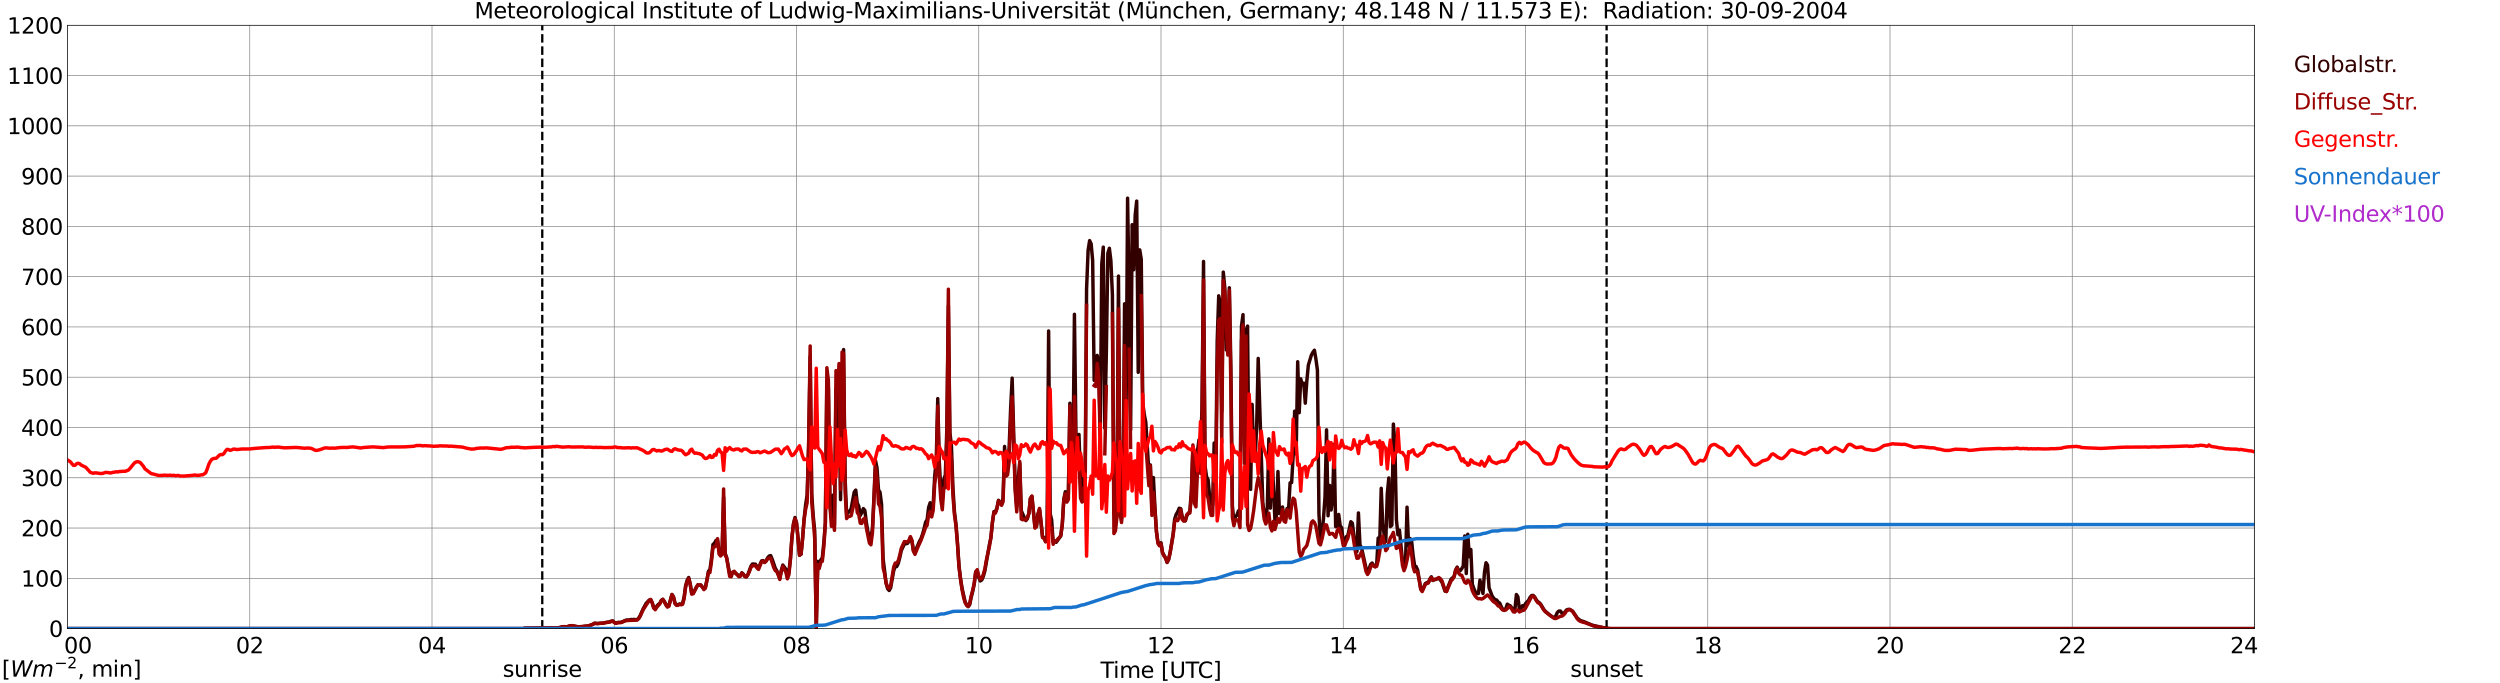 <?xml version="1.0" encoding="utf-8" standalone="no"?>
<!DOCTYPE svg PUBLIC "-//W3C//DTD SVG 1.1//EN"
  "http://www.w3.org/Graphics/SVG/1.1/DTD/svg11.dtd">
<svg xmlns:xlink="http://www.w3.org/1999/xlink" width="1085.4pt" height="296.64pt" viewBox="0 0 1085.4 296.64" xmlns="http://www.w3.org/2000/svg" version="1.1">
 <defs>
  <style type="text/css">*{stroke-linejoin: round; stroke-linecap: butt}</style>
 </defs>
 <g id="figure_1">
  <g id="patch_1">
   <path d="M 0 296.64 
L 1085.4 296.64 
L 1085.4 0 
L 0 0 
z
" style="fill: #ffffff"/>
  </g>
  <g id="axes_1">
   <g id="patch_2">
    <path d="M 29.306 272.909 
L 978.814 272.909 
L 978.814 10.976 
L 29.306 10.976 
z
" style="fill: #ffffff"/>
   </g>
   <g id="patch_3">
    <path d="M 978.814 272.909 
L 978.814 272.909 
L 978.814 10.976 
L 978.814 10.976 
z
" clip-path="url(#pf36f808300)" style="fill: #d3d3d3; opacity: 0.25; stroke: #d3d3d3; stroke-linejoin: miter"/>
   </g>
   <g id="matplotlib.axis_1">
    <g id="xtick_1">
     <g id="line2d_1">
      <path d="M 29.306 272.909 
L 29.306 10.976 
" clip-path="url(#pf36f808300)" style="fill: none; stroke: #808080; stroke-width: 0.3; stroke-linecap: square"/>
     </g>
     <g id="line2d_2"/>
     <g id="text_1">
      <!--    00 -->
      <g transform="translate(18.733 283.627) scale(0.095 -0.095)">
       <defs>
        <path id="DejaVuSans-20" transform="scale(0.016)"/>
        <path id="DejaVuSans-30" d="M 2034 4250 
Q 1547 4250 1301 3770 
Q 1056 3291 1056 2328 
Q 1056 1369 1301 889 
Q 1547 409 2034 409 
Q 2525 409 2770 889 
Q 3016 1369 3016 2328 
Q 3016 3291 2770 3770 
Q 2525 4250 2034 4250 
z
M 2034 4750 
Q 2819 4750 3233 4129 
Q 3647 3509 3647 2328 
Q 3647 1150 3233 529 
Q 2819 -91 2034 -91 
Q 1250 -91 836 529 
Q 422 1150 422 2328 
Q 422 3509 836 4129 
Q 1250 4750 2034 4750 
z
" transform="scale(0.016)"/>
       </defs>
       <use xlink:href="#DejaVuSans-20"/>
       <use xlink:href="#DejaVuSans-20" transform="translate(31.787 0)"/>
       <use xlink:href="#DejaVuSans-20" transform="translate(63.574 0)"/>
       <use xlink:href="#DejaVuSans-30" transform="translate(95.361 0)"/>
       <use xlink:href="#DejaVuSans-30" transform="translate(158.984 0)"/>
      </g>
     </g>
    </g>
    <g id="xtick_2">
     <g id="line2d_3">
      <path d="M 108.431 272.909 
L 108.431 10.976 
" clip-path="url(#pf36f808300)" style="fill: none; stroke: #808080; stroke-width: 0.3; stroke-linecap: square"/>
     </g>
     <g id="line2d_4"/>
     <g id="text_2">
      <!-- 02 -->
      <g transform="translate(102.387 283.627) scale(0.095 -0.095)">
       <defs>
        <path id="DejaVuSans-32" d="M 1228 531 
L 3431 531 
L 3431 0 
L 469 0 
L 469 531 
Q 828 903 1448 1529 
Q 2069 2156 2228 2338 
Q 2531 2678 2651 2914 
Q 2772 3150 2772 3378 
Q 2772 3750 2511 3984 
Q 2250 4219 1831 4219 
Q 1534 4219 1204 4116 
Q 875 4013 500 3803 
L 500 4441 
Q 881 4594 1212 4672 
Q 1544 4750 1819 4750 
Q 2544 4750 2975 4387 
Q 3406 4025 3406 3419 
Q 3406 3131 3298 2873 
Q 3191 2616 2906 2266 
Q 2828 2175 2409 1742 
Q 1991 1309 1228 531 
z
" transform="scale(0.016)"/>
       </defs>
       <use xlink:href="#DejaVuSans-30"/>
       <use xlink:href="#DejaVuSans-32" transform="translate(63.623 0)"/>
      </g>
     </g>
    </g>
    <g id="xtick_3">
     <g id="line2d_5">
      <path d="M 187.557 272.909 
L 187.557 10.976 
" clip-path="url(#pf36f808300)" style="fill: none; stroke: #808080; stroke-width: 0.3; stroke-linecap: square"/>
     </g>
     <g id="line2d_6"/>
     <g id="text_3">
      <!-- 04 -->
      <g transform="translate(181.513 283.627) scale(0.095 -0.095)">
       <defs>
        <path id="DejaVuSans-34" d="M 2419 4116 
L 825 1625 
L 2419 1625 
L 2419 4116 
z
M 2253 4666 
L 3047 4666 
L 3047 1625 
L 3713 1625 
L 3713 1100 
L 3047 1100 
L 3047 0 
L 2419 0 
L 2419 1100 
L 313 1100 
L 313 1709 
L 2253 4666 
z
" transform="scale(0.016)"/>
       </defs>
       <use xlink:href="#DejaVuSans-30"/>
       <use xlink:href="#DejaVuSans-34" transform="translate(63.623 0)"/>
      </g>
     </g>
    </g>
    <g id="xtick_4">
     <g id="line2d_7">
      <path d="M 266.683 272.909 
L 266.683 10.976 
" clip-path="url(#pf36f808300)" style="fill: none; stroke: #808080; stroke-width: 0.3; stroke-linecap: square"/>
     </g>
     <g id="line2d_8"/>
     <g id="text_4">
      <!-- 06 -->
      <g transform="translate(260.638 283.627) scale(0.095 -0.095)">
       <defs>
        <path id="DejaVuSans-36" d="M 2113 2584 
Q 1688 2584 1439 2293 
Q 1191 2003 1191 1497 
Q 1191 994 1439 701 
Q 1688 409 2113 409 
Q 2538 409 2786 701 
Q 3034 994 3034 1497 
Q 3034 2003 2786 2293 
Q 2538 2584 2113 2584 
z
M 3366 4563 
L 3366 3988 
Q 3128 4100 2886 4159 
Q 2644 4219 2406 4219 
Q 1781 4219 1451 3797 
Q 1122 3375 1075 2522 
Q 1259 2794 1537 2939 
Q 1816 3084 2150 3084 
Q 2853 3084 3261 2657 
Q 3669 2231 3669 1497 
Q 3669 778 3244 343 
Q 2819 -91 2113 -91 
Q 1303 -91 875 529 
Q 447 1150 447 2328 
Q 447 3434 972 4092 
Q 1497 4750 2381 4750 
Q 2619 4750 2861 4703 
Q 3103 4656 3366 4563 
z
" transform="scale(0.016)"/>
       </defs>
       <use xlink:href="#DejaVuSans-30"/>
       <use xlink:href="#DejaVuSans-36" transform="translate(63.623 0)"/>
      </g>
     </g>
    </g>
    <g id="xtick_5">
     <g id="line2d_9">
      <path d="M 345.808 272.909 
L 345.808 10.976 
" clip-path="url(#pf36f808300)" style="fill: none; stroke: #808080; stroke-width: 0.3; stroke-linecap: square"/>
     </g>
     <g id="line2d_10"/>
     <g id="text_5">
      <!-- 08 -->
      <g transform="translate(339.764 283.627) scale(0.095 -0.095)">
       <defs>
        <path id="DejaVuSans-38" d="M 2034 2216 
Q 1584 2216 1326 1975 
Q 1069 1734 1069 1313 
Q 1069 891 1326 650 
Q 1584 409 2034 409 
Q 2484 409 2743 651 
Q 3003 894 3003 1313 
Q 3003 1734 2745 1975 
Q 2488 2216 2034 2216 
z
M 1403 2484 
Q 997 2584 770 2862 
Q 544 3141 544 3541 
Q 544 4100 942 4425 
Q 1341 4750 2034 4750 
Q 2731 4750 3128 4425 
Q 3525 4100 3525 3541 
Q 3525 3141 3298 2862 
Q 3072 2584 2669 2484 
Q 3125 2378 3379 2068 
Q 3634 1759 3634 1313 
Q 3634 634 3220 271 
Q 2806 -91 2034 -91 
Q 1263 -91 848 271 
Q 434 634 434 1313 
Q 434 1759 690 2068 
Q 947 2378 1403 2484 
z
M 1172 3481 
Q 1172 3119 1398 2916 
Q 1625 2713 2034 2713 
Q 2441 2713 2670 2916 
Q 2900 3119 2900 3481 
Q 2900 3844 2670 4047 
Q 2441 4250 2034 4250 
Q 1625 4250 1398 4047 
Q 1172 3844 1172 3481 
z
" transform="scale(0.016)"/>
       </defs>
       <use xlink:href="#DejaVuSans-30"/>
       <use xlink:href="#DejaVuSans-38" transform="translate(63.623 0)"/>
      </g>
     </g>
    </g>
    <g id="xtick_6">
     <g id="line2d_11">
      <path d="M 424.934 272.909 
L 424.934 10.976 
" clip-path="url(#pf36f808300)" style="fill: none; stroke: #808080; stroke-width: 0.3; stroke-linecap: square"/>
     </g>
     <g id="line2d_12"/>
     <g id="text_6">
      <!-- 10 -->
      <g transform="translate(418.89 283.627) scale(0.095 -0.095)">
       <defs>
        <path id="DejaVuSans-31" d="M 794 531 
L 1825 531 
L 1825 4091 
L 703 3866 
L 703 4441 
L 1819 4666 
L 2450 4666 
L 2450 531 
L 3481 531 
L 3481 0 
L 794 0 
L 794 531 
z
" transform="scale(0.016)"/>
       </defs>
       <use xlink:href="#DejaVuSans-31"/>
       <use xlink:href="#DejaVuSans-30" transform="translate(63.623 0)"/>
      </g>
     </g>
    </g>
    <g id="xtick_7">
     <g id="line2d_13">
      <path d="M 504.06 272.909 
L 504.06 10.976 
" clip-path="url(#pf36f808300)" style="fill: none; stroke: #808080; stroke-width: 0.3; stroke-linecap: square"/>
     </g>
     <g id="line2d_14"/>
     <g id="text_7">
      <!-- 12 -->
      <g transform="translate(498.015 283.627) scale(0.095 -0.095)">
       <use xlink:href="#DejaVuSans-31"/>
       <use xlink:href="#DejaVuSans-32" transform="translate(63.623 0)"/>
      </g>
     </g>
    </g>
    <g id="xtick_8">
     <g id="line2d_15">
      <path d="M 583.185 272.909 
L 583.185 10.976 
" clip-path="url(#pf36f808300)" style="fill: none; stroke: #808080; stroke-width: 0.3; stroke-linecap: square"/>
     </g>
     <g id="line2d_16"/>
     <g id="text_8">
      <!-- 14 -->
      <g transform="translate(577.141 283.627) scale(0.095 -0.095)">
       <use xlink:href="#DejaVuSans-31"/>
       <use xlink:href="#DejaVuSans-34" transform="translate(63.623 0)"/>
      </g>
     </g>
    </g>
    <g id="xtick_9">
     <g id="line2d_17">
      <path d="M 662.311 272.909 
L 662.311 10.976 
" clip-path="url(#pf36f808300)" style="fill: none; stroke: #808080; stroke-width: 0.3; stroke-linecap: square"/>
     </g>
     <g id="line2d_18"/>
     <g id="text_9">
      <!-- 16 -->
      <g transform="translate(656.267 283.627) scale(0.095 -0.095)">
       <use xlink:href="#DejaVuSans-31"/>
       <use xlink:href="#DejaVuSans-36" transform="translate(63.623 0)"/>
      </g>
     </g>
    </g>
    <g id="xtick_10">
     <g id="line2d_19">
      <path d="M 741.437 272.909 
L 741.437 10.976 
" clip-path="url(#pf36f808300)" style="fill: none; stroke: #808080; stroke-width: 0.3; stroke-linecap: square"/>
     </g>
     <g id="line2d_20"/>
     <g id="text_10">
      <!-- 18 -->
      <g transform="translate(735.392 283.627) scale(0.095 -0.095)">
       <use xlink:href="#DejaVuSans-31"/>
       <use xlink:href="#DejaVuSans-38" transform="translate(63.623 0)"/>
      </g>
     </g>
    </g>
    <g id="xtick_11">
     <g id="line2d_21">
      <path d="M 820.562 272.909 
L 820.562 10.976 
" clip-path="url(#pf36f808300)" style="fill: none; stroke: #808080; stroke-width: 0.3; stroke-linecap: square"/>
     </g>
     <g id="line2d_22"/>
     <g id="text_11">
      <!-- 20 -->
      <g transform="translate(814.518 283.627) scale(0.095 -0.095)">
       <use xlink:href="#DejaVuSans-32"/>
       <use xlink:href="#DejaVuSans-30" transform="translate(63.623 0)"/>
      </g>
     </g>
    </g>
    <g id="xtick_12">
     <g id="line2d_23">
      <path d="M 899.688 272.909 
L 899.688 10.976 
" clip-path="url(#pf36f808300)" style="fill: none; stroke: #808080; stroke-width: 0.3; stroke-linecap: square"/>
     </g>
     <g id="line2d_24"/>
     <g id="text_12">
      <!-- 22 -->
      <g transform="translate(893.644 283.627) scale(0.095 -0.095)">
       <use xlink:href="#DejaVuSans-32"/>
       <use xlink:href="#DejaVuSans-32" transform="translate(63.623 0)"/>
      </g>
     </g>
    </g>
    <g id="xtick_13">
     <g id="line2d_25">
      <path d="M 978.814 272.909 
L 978.814 10.976 
" clip-path="url(#pf36f808300)" style="fill: none; stroke: #808080; stroke-width: 0.3; stroke-linecap: square"/>
     </g>
     <g id="line2d_26"/>
     <g id="text_13">
      <!-- 24    -->
      <g transform="translate(968.241 283.627) scale(0.095 -0.095)">
       <use xlink:href="#DejaVuSans-32"/>
       <use xlink:href="#DejaVuSans-34" transform="translate(63.623 0)"/>
       <use xlink:href="#DejaVuSans-20" transform="translate(127.246 0)"/>
       <use xlink:href="#DejaVuSans-20" transform="translate(159.033 0)"/>
       <use xlink:href="#DejaVuSans-20" transform="translate(190.82 0)"/>
      </g>
     </g>
    </g>
    <g id="text_14">
     <!-- Time [UTC] -->
     <g transform="translate(477.806 294.322) scale(0.095 -0.095)">
      <defs>
       <path id="DejaVuSans-54" d="M -19 4666 
L 3928 4666 
L 3928 4134 
L 2272 4134 
L 2272 0 
L 1638 0 
L 1638 4134 
L -19 4134 
L -19 4666 
z
" transform="scale(0.016)"/>
       <path id="DejaVuSans-69" d="M 603 3500 
L 1178 3500 
L 1178 0 
L 603 0 
L 603 3500 
z
M 603 4863 
L 1178 4863 
L 1178 4134 
L 603 4134 
L 603 4863 
z
" transform="scale(0.016)"/>
       <path id="DejaVuSans-6d" d="M 3328 2828 
Q 3544 3216 3844 3400 
Q 4144 3584 4550 3584 
Q 5097 3584 5394 3201 
Q 5691 2819 5691 2113 
L 5691 0 
L 5113 0 
L 5113 2094 
Q 5113 2597 4934 2840 
Q 4756 3084 4391 3084 
Q 3944 3084 3684 2787 
Q 3425 2491 3425 1978 
L 3425 0 
L 2847 0 
L 2847 2094 
Q 2847 2600 2669 2842 
Q 2491 3084 2119 3084 
Q 1678 3084 1418 2786 
Q 1159 2488 1159 1978 
L 1159 0 
L 581 0 
L 581 3500 
L 1159 3500 
L 1159 2956 
Q 1356 3278 1631 3431 
Q 1906 3584 2284 3584 
Q 2666 3584 2933 3390 
Q 3200 3197 3328 2828 
z
" transform="scale(0.016)"/>
       <path id="DejaVuSans-65" d="M 3597 1894 
L 3597 1613 
L 953 1613 
Q 991 1019 1311 708 
Q 1631 397 2203 397 
Q 2534 397 2845 478 
Q 3156 559 3463 722 
L 3463 178 
Q 3153 47 2828 -22 
Q 2503 -91 2169 -91 
Q 1331 -91 842 396 
Q 353 884 353 1716 
Q 353 2575 817 3079 
Q 1281 3584 2069 3584 
Q 2775 3584 3186 3129 
Q 3597 2675 3597 1894 
z
M 3022 2063 
Q 3016 2534 2758 2815 
Q 2500 3097 2075 3097 
Q 1594 3097 1305 2825 
Q 1016 2553 972 2059 
L 3022 2063 
z
" transform="scale(0.016)"/>
       <path id="DejaVuSans-5b" d="M 550 4863 
L 1875 4863 
L 1875 4416 
L 1125 4416 
L 1125 -397 
L 1875 -397 
L 1875 -844 
L 550 -844 
L 550 4863 
z
" transform="scale(0.016)"/>
       <path id="DejaVuSans-55" d="M 556 4666 
L 1191 4666 
L 1191 1831 
Q 1191 1081 1462 751 
Q 1734 422 2344 422 
Q 2950 422 3222 751 
Q 3494 1081 3494 1831 
L 3494 4666 
L 4128 4666 
L 4128 1753 
Q 4128 841 3676 375 
Q 3225 -91 2344 -91 
Q 1459 -91 1007 375 
Q 556 841 556 1753 
L 556 4666 
z
" transform="scale(0.016)"/>
       <path id="DejaVuSans-43" d="M 4122 4306 
L 4122 3641 
Q 3803 3938 3442 4084 
Q 3081 4231 2675 4231 
Q 1875 4231 1450 3742 
Q 1025 3253 1025 2328 
Q 1025 1406 1450 917 
Q 1875 428 2675 428 
Q 3081 428 3442 575 
Q 3803 722 4122 1019 
L 4122 359 
Q 3791 134 3420 21 
Q 3050 -91 2638 -91 
Q 1578 -91 968 557 
Q 359 1206 359 2328 
Q 359 3453 968 4101 
Q 1578 4750 2638 4750 
Q 3056 4750 3426 4639 
Q 3797 4528 4122 4306 
z
" transform="scale(0.016)"/>
       <path id="DejaVuSans-5d" d="M 1947 4863 
L 1947 -844 
L 622 -844 
L 622 -397 
L 1369 -397 
L 1369 4416 
L 622 4416 
L 622 4863 
L 1947 4863 
z
" transform="scale(0.016)"/>
      </defs>
      <use xlink:href="#DejaVuSans-54"/>
      <use xlink:href="#DejaVuSans-69" transform="translate(57.959 0)"/>
      <use xlink:href="#DejaVuSans-6d" transform="translate(85.742 0)"/>
      <use xlink:href="#DejaVuSans-65" transform="translate(183.154 0)"/>
      <use xlink:href="#DejaVuSans-20" transform="translate(244.678 0)"/>
      <use xlink:href="#DejaVuSans-5b" transform="translate(276.465 0)"/>
      <use xlink:href="#DejaVuSans-55" transform="translate(315.479 0)"/>
      <use xlink:href="#DejaVuSans-54" transform="translate(388.672 0)"/>
      <use xlink:href="#DejaVuSans-43" transform="translate(443.881 0)"/>
      <use xlink:href="#DejaVuSans-5d" transform="translate(513.705 0)"/>
     </g>
    </g>
   </g>
   <g id="matplotlib.axis_2">
    <g id="ytick_1">
     <g id="line2d_27">
      <path d="M 29.306 272.909 
L 978.814 272.909 
" clip-path="url(#pf36f808300)" style="fill: none; stroke: #808080; stroke-width: 0.3; stroke-linecap: square"/>
     </g>
     <g id="line2d_28"/>
     <g id="text_15">
      <!-- 0 -->
      <g transform="translate(21.261 276.518) scale(0.095 -0.095)">
       <use xlink:href="#DejaVuSans-30"/>
      </g>
     </g>
    </g>
    <g id="ytick_2">
     <g id="line2d_29">
      <path d="M 29.306 251.081 
L 978.814 251.081 
" clip-path="url(#pf36f808300)" style="fill: none; stroke: #808080; stroke-width: 0.3; stroke-linecap: square"/>
     </g>
     <g id="line2d_30"/>
     <g id="text_16">
      <!-- 100 -->
      <g transform="translate(9.173 254.69) scale(0.095 -0.095)">
       <use xlink:href="#DejaVuSans-31"/>
       <use xlink:href="#DejaVuSans-30" transform="translate(63.623 0)"/>
       <use xlink:href="#DejaVuSans-30" transform="translate(127.246 0)"/>
      </g>
     </g>
    </g>
    <g id="ytick_3">
     <g id="line2d_31">
      <path d="M 29.306 229.253 
L 978.814 229.253 
" clip-path="url(#pf36f808300)" style="fill: none; stroke: #808080; stroke-width: 0.3; stroke-linecap: square"/>
     </g>
     <g id="line2d_32"/>
     <g id="text_17">
      <!-- 200 -->
      <g transform="translate(9.173 232.863) scale(0.095 -0.095)">
       <use xlink:href="#DejaVuSans-32"/>
       <use xlink:href="#DejaVuSans-30" transform="translate(63.623 0)"/>
       <use xlink:href="#DejaVuSans-30" transform="translate(127.246 0)"/>
      </g>
     </g>
    </g>
    <g id="ytick_4">
     <g id="line2d_33">
      <path d="M 29.306 207.426 
L 978.814 207.426 
" clip-path="url(#pf36f808300)" style="fill: none; stroke: #808080; stroke-width: 0.3; stroke-linecap: square"/>
     </g>
     <g id="line2d_34"/>
     <g id="text_18">
      <!-- 300 -->
      <g transform="translate(9.173 211.035) scale(0.095 -0.095)">
       <defs>
        <path id="DejaVuSans-33" d="M 2597 2516 
Q 3050 2419 3304 2112 
Q 3559 1806 3559 1356 
Q 3559 666 3084 287 
Q 2609 -91 1734 -91 
Q 1441 -91 1130 -33 
Q 819 25 488 141 
L 488 750 
Q 750 597 1062 519 
Q 1375 441 1716 441 
Q 2309 441 2620 675 
Q 2931 909 2931 1356 
Q 2931 1769 2642 2001 
Q 2353 2234 1838 2234 
L 1294 2234 
L 1294 2753 
L 1863 2753 
Q 2328 2753 2575 2939 
Q 2822 3125 2822 3475 
Q 2822 3834 2567 4026 
Q 2313 4219 1838 4219 
Q 1578 4219 1281 4162 
Q 984 4106 628 3988 
L 628 4550 
Q 988 4650 1302 4700 
Q 1616 4750 1894 4750 
Q 2613 4750 3031 4423 
Q 3450 4097 3450 3541 
Q 3450 3153 3228 2886 
Q 3006 2619 2597 2516 
z
" transform="scale(0.016)"/>
       </defs>
       <use xlink:href="#DejaVuSans-33"/>
       <use xlink:href="#DejaVuSans-30" transform="translate(63.623 0)"/>
       <use xlink:href="#DejaVuSans-30" transform="translate(127.246 0)"/>
      </g>
     </g>
    </g>
    <g id="ytick_5">
     <g id="line2d_35">
      <path d="M 29.306 185.598 
L 978.814 185.598 
" clip-path="url(#pf36f808300)" style="fill: none; stroke: #808080; stroke-width: 0.3; stroke-linecap: square"/>
     </g>
     <g id="line2d_36"/>
     <g id="text_19">
      <!-- 400 -->
      <g transform="translate(9.173 189.207) scale(0.095 -0.095)">
       <use xlink:href="#DejaVuSans-34"/>
       <use xlink:href="#DejaVuSans-30" transform="translate(63.623 0)"/>
       <use xlink:href="#DejaVuSans-30" transform="translate(127.246 0)"/>
      </g>
     </g>
    </g>
    <g id="ytick_6">
     <g id="line2d_37">
      <path d="M 29.306 163.77 
L 978.814 163.77 
" clip-path="url(#pf36f808300)" style="fill: none; stroke: #808080; stroke-width: 0.3; stroke-linecap: square"/>
     </g>
     <g id="line2d_38"/>
     <g id="text_20">
      <!-- 500 -->
      <g transform="translate(9.173 167.379) scale(0.095 -0.095)">
       <defs>
        <path id="DejaVuSans-35" d="M 691 4666 
L 3169 4666 
L 3169 4134 
L 1269 4134 
L 1269 2991 
Q 1406 3038 1543 3061 
Q 1681 3084 1819 3084 
Q 2600 3084 3056 2656 
Q 3513 2228 3513 1497 
Q 3513 744 3044 326 
Q 2575 -91 1722 -91 
Q 1428 -91 1123 -41 
Q 819 9 494 109 
L 494 744 
Q 775 591 1075 516 
Q 1375 441 1709 441 
Q 2250 441 2565 725 
Q 2881 1009 2881 1497 
Q 2881 1984 2565 2268 
Q 2250 2553 1709 2553 
Q 1456 2553 1204 2497 
Q 953 2441 691 2322 
L 691 4666 
z
" transform="scale(0.016)"/>
       </defs>
       <use xlink:href="#DejaVuSans-35"/>
       <use xlink:href="#DejaVuSans-30" transform="translate(63.623 0)"/>
       <use xlink:href="#DejaVuSans-30" transform="translate(127.246 0)"/>
      </g>
     </g>
    </g>
    <g id="ytick_7">
     <g id="line2d_39">
      <path d="M 29.306 141.942 
L 978.814 141.942 
" clip-path="url(#pf36f808300)" style="fill: none; stroke: #808080; stroke-width: 0.3; stroke-linecap: square"/>
     </g>
     <g id="line2d_40"/>
     <g id="text_21">
      <!-- 600 -->
      <g transform="translate(9.173 145.551) scale(0.095 -0.095)">
       <use xlink:href="#DejaVuSans-36"/>
       <use xlink:href="#DejaVuSans-30" transform="translate(63.623 0)"/>
       <use xlink:href="#DejaVuSans-30" transform="translate(127.246 0)"/>
      </g>
     </g>
    </g>
    <g id="ytick_8">
     <g id="line2d_41">
      <path d="M 29.306 120.114 
L 978.814 120.114 
" clip-path="url(#pf36f808300)" style="fill: none; stroke: #808080; stroke-width: 0.3; stroke-linecap: square"/>
     </g>
     <g id="line2d_42"/>
     <g id="text_22">
      <!-- 700 -->
      <g transform="translate(9.173 123.724) scale(0.095 -0.095)">
       <defs>
        <path id="DejaVuSans-37" d="M 525 4666 
L 3525 4666 
L 3525 4397 
L 1831 0 
L 1172 0 
L 2766 4134 
L 525 4134 
L 525 4666 
z
" transform="scale(0.016)"/>
       </defs>
       <use xlink:href="#DejaVuSans-37"/>
       <use xlink:href="#DejaVuSans-30" transform="translate(63.623 0)"/>
       <use xlink:href="#DejaVuSans-30" transform="translate(127.246 0)"/>
      </g>
     </g>
    </g>
    <g id="ytick_9">
     <g id="line2d_43">
      <path d="M 29.306 98.287 
L 978.814 98.287 
" clip-path="url(#pf36f808300)" style="fill: none; stroke: #808080; stroke-width: 0.3; stroke-linecap: square"/>
     </g>
     <g id="line2d_44"/>
     <g id="text_23">
      <!-- 800 -->
      <g transform="translate(9.173 101.896) scale(0.095 -0.095)">
       <use xlink:href="#DejaVuSans-38"/>
       <use xlink:href="#DejaVuSans-30" transform="translate(63.623 0)"/>
       <use xlink:href="#DejaVuSans-30" transform="translate(127.246 0)"/>
      </g>
     </g>
    </g>
    <g id="ytick_10">
     <g id="line2d_45">
      <path d="M 29.306 76.459 
L 978.814 76.459 
" clip-path="url(#pf36f808300)" style="fill: none; stroke: #808080; stroke-width: 0.3; stroke-linecap: square"/>
     </g>
     <g id="line2d_46"/>
     <g id="text_24">
      <!-- 900 -->
      <g transform="translate(9.173 80.068) scale(0.095 -0.095)">
       <defs>
        <path id="DejaVuSans-39" d="M 703 97 
L 703 672 
Q 941 559 1184 500 
Q 1428 441 1663 441 
Q 2288 441 2617 861 
Q 2947 1281 2994 2138 
Q 2813 1869 2534 1725 
Q 2256 1581 1919 1581 
Q 1219 1581 811 2004 
Q 403 2428 403 3163 
Q 403 3881 828 4315 
Q 1253 4750 1959 4750 
Q 2769 4750 3195 4129 
Q 3622 3509 3622 2328 
Q 3622 1225 3098 567 
Q 2575 -91 1691 -91 
Q 1453 -91 1209 -44 
Q 966 3 703 97 
z
M 1959 2075 
Q 2384 2075 2632 2365 
Q 2881 2656 2881 3163 
Q 2881 3666 2632 3958 
Q 2384 4250 1959 4250 
Q 1534 4250 1286 3958 
Q 1038 3666 1038 3163 
Q 1038 2656 1286 2365 
Q 1534 2075 1959 2075 
z
" transform="scale(0.016)"/>
       </defs>
       <use xlink:href="#DejaVuSans-39"/>
       <use xlink:href="#DejaVuSans-30" transform="translate(63.623 0)"/>
       <use xlink:href="#DejaVuSans-30" transform="translate(127.246 0)"/>
      </g>
     </g>
    </g>
    <g id="ytick_11">
     <g id="line2d_47">
      <path d="M 29.306 54.631 
L 978.814 54.631 
" clip-path="url(#pf36f808300)" style="fill: none; stroke: #808080; stroke-width: 0.3; stroke-linecap: square"/>
     </g>
     <g id="line2d_48"/>
     <g id="text_25">
      <!-- 1000 -->
      <g transform="translate(3.128 58.24) scale(0.095 -0.095)">
       <use xlink:href="#DejaVuSans-31"/>
       <use xlink:href="#DejaVuSans-30" transform="translate(63.623 0)"/>
       <use xlink:href="#DejaVuSans-30" transform="translate(127.246 0)"/>
       <use xlink:href="#DejaVuSans-30" transform="translate(190.869 0)"/>
      </g>
     </g>
    </g>
    <g id="ytick_12">
     <g id="line2d_49">
      <path d="M 29.306 32.803 
L 978.814 32.803 
" clip-path="url(#pf36f808300)" style="fill: none; stroke: #808080; stroke-width: 0.3; stroke-linecap: square"/>
     </g>
     <g id="line2d_50"/>
     <g id="text_26">
      <!-- 1100 -->
      <g transform="translate(3.128 36.413) scale(0.095 -0.095)">
       <use xlink:href="#DejaVuSans-31"/>
       <use xlink:href="#DejaVuSans-31" transform="translate(63.623 0)"/>
       <use xlink:href="#DejaVuSans-30" transform="translate(127.246 0)"/>
       <use xlink:href="#DejaVuSans-30" transform="translate(190.869 0)"/>
      </g>
     </g>
    </g>
    <g id="ytick_13">
     <g id="line2d_51">
      <path d="M 29.306 10.976 
L 978.814 10.976 
" clip-path="url(#pf36f808300)" style="fill: none; stroke: #808080; stroke-width: 0.3; stroke-linecap: square"/>
     </g>
     <g id="line2d_52"/>
     <g id="text_27">
      <!-- 1200 -->
      <g transform="translate(3.128 14.585) scale(0.095 -0.095)">
       <use xlink:href="#DejaVuSans-31"/>
       <use xlink:href="#DejaVuSans-32" transform="translate(63.623 0)"/>
       <use xlink:href="#DejaVuSans-30" transform="translate(127.246 0)"/>
       <use xlink:href="#DejaVuSans-30" transform="translate(190.869 0)"/>
      </g>
     </g>
    </g>
   </g>
   <g id="line2d_53">
    <path d="M 235.428 272.909 
L 235.428 10.976 
" clip-path="url(#pf36f808300)" style="fill: none; stroke-dasharray: 3.7,1.6; stroke-dashoffset: 0; stroke: #000000"/>
   </g>
   <g id="line2d_54">
    <path d="M 697.522 272.909 
L 697.522 10.976 
" clip-path="url(#pf36f808300)" style="fill: none; stroke-dasharray: 3.7,1.6; stroke-dashoffset: 0; stroke: #000000"/>
   </g>
   <g id="line2d_55">
    <path d="M 29.306 272.909 
L 227.12 272.909 
L 227.779 272.719 
L 229.757 272.677 
L 231.076 272.677 
L 232.395 272.677 
L 238.329 272.636 
L 238.989 272.514 
L 240.308 272.594 
L 242.286 272.594 
L 243.604 272.267 
L 244.264 272.062 
L 246.242 272.103 
L 247.561 271.654 
L 248.22 271.654 
L 250.858 272.103 
L 252.836 272.103 
L 253.495 271.94 
L 255.473 271.734 
L 257.451 270.999 
L 258.111 270.547 
L 259.43 270.711 
L 260.748 270.547 
L 261.408 270.589 
L 264.705 269.975 
L 265.364 269.687 
L 266.023 269.565 
L 266.683 270.178 
L 267.342 270.547 
L 268.002 270.303 
L 268.661 270.178 
L 269.32 270.22 
L 269.98 270.056 
L 271.298 269.443 
L 271.958 269.196 
L 273.277 269.154 
L 273.936 268.951 
L 274.595 269.032 
L 275.255 268.91 
L 275.914 269.032 
L 276.573 269.032 
L 277.233 268.419 
L 277.892 267.354 
L 279.211 264.363 
L 280.53 261.947 
L 281.849 260.554 
L 282.508 260.31 
L 283.167 261.742 
L 283.827 263.831 
L 284.486 264.282 
L 285.145 263.176 
L 285.805 262.438 
L 286.464 261.947 
L 287.124 260.637 
L 287.783 260.188 
L 288.442 261.17 
L 289.102 262.357 
L 289.761 263.176 
L 290.42 262.807 
L 291.739 258.099 
L 292.399 259.122 
L 293.058 261.866 
L 293.717 262.602 
L 294.377 262.521 
L 295.036 262.194 
L 295.696 262.357 
L 296.355 261.908 
L 297.014 259.245 
L 297.674 254.29 
L 298.333 251.915 
L 298.992 250.727 
L 299.652 253.388 
L 300.311 257.483 
L 300.971 257.566 
L 302.289 254.986 
L 302.949 253.962 
L 304.267 254.043 
L 304.927 254.903 
L 305.586 255.558 
L 306.246 254.986 
L 306.905 251.873 
L 307.564 248.064 
L 308.224 247.287 
L 308.883 242.535 
L 309.543 236.393 
L 310.202 235.819 
L 310.861 234.632 
L 311.521 234.509 
L 312.18 239.095 
L 312.839 240.366 
L 313.499 239.955 
L 314.158 215.958 
L 314.818 240.119 
L 315.477 242.086 
L 316.796 249.171 
L 317.455 249.621 
L 318.114 248.556 
L 318.774 248.311 
L 319.433 249.007 
L 320.752 249.907 
L 321.411 249.99 
L 322.071 248.678 
L 322.73 249.252 
L 323.39 250.276 
L 324.049 250.481 
L 324.708 249.457 
L 326.027 245.812 
L 326.686 244.871 
L 328.005 244.952 
L 328.665 246.098 
L 329.324 246.591 
L 330.643 243.518 
L 331.302 243.395 
L 331.961 244.05 
L 332.621 243.437 
L 333.28 242.167 
L 333.94 241.39 
L 334.599 241.226 
L 335.258 242.782 
L 336.577 246.672 
L 337.236 247.737 
L 338.555 251.013 
L 339.215 247.615 
L 339.874 245.321 
L 341.193 247.163 
L 341.852 250.644 
L 342.512 248.228 
L 343.171 242.535 
L 343.83 233.2 
L 344.49 227.343 
L 345.149 224.68 
L 345.808 226.974 
L 346.468 233.444 
L 347.127 241.021 
L 347.787 240.61 
L 348.446 233.935 
L 349.105 225.335 
L 349.765 219.193 
L 350.424 214.893 
L 351.083 193.761 
L 351.743 154.816 
L 352.402 214.196 
L 353.062 223.82 
L 353.721 230.578 
L 354.38 272.909 
L 355.04 243.71 
L 355.699 245.511 
L 356.359 243.094 
L 357.018 242.153 
L 357.677 235.559 
L 358.337 226.92 
L 358.996 164.752 
L 359.655 168.439 
L 360.315 219.016 
L 360.974 225.158 
L 361.634 215.002 
L 362.293 227.944 
L 362.952 169.052 
L 363.612 198.745 
L 364.271 167.332 
L 364.93 216.927 
L 365.59 173.272 
L 366.249 151.771 
L 366.909 207.631 
L 367.568 223.233 
L 368.887 221.882 
L 369.546 220.775 
L 370.865 213.651 
L 371.524 212.791 
L 372.184 218.401 
L 372.843 219.793 
L 373.502 223.766 
L 374.162 222.537 
L 374.821 220.817 
L 375.481 221.596 
L 376.14 226.878 
L 376.799 230.851 
L 377.459 233.226 
L 378.118 233.636 
L 378.777 229.376 
L 379.437 215.862 
L 380.096 199.932 
L 380.756 203.125 
L 381.415 212.669 
L 382.074 213.692 
L 382.734 218.892 
L 383.393 242.439 
L 384.712 253.211 
L 385.371 255.586 
L 386.031 256.363 
L 386.69 255.176 
L 388.009 247.763 
L 388.668 246.004 
L 389.328 245.962 
L 389.987 244.611 
L 390.646 242.071 
L 391.306 239.041 
L 392.624 236.214 
L 393.943 235.928 
L 394.603 235.068 
L 395.262 233.348 
L 395.921 234.904 
L 396.581 239.163 
L 397.24 240.148 
L 397.899 238.059 
L 399.218 234.987 
L 399.878 233.8 
L 400.537 231.916 
L 401.196 229.539 
L 401.856 226.715 
L 402.515 225.65 
L 403.175 220.284 
L 403.834 218.278 
L 404.493 221.513 
L 405.153 219.261 
L 405.812 206.688 
L 406.471 199.891 
L 407.131 173.066 
L 407.79 200.465 
L 408.45 212.175 
L 409.109 217.541 
L 409.768 208.122 
L 410.428 206.155 
L 411.087 185.803 
L 411.746 132.851 
L 412.406 187.728 
L 413.065 193.46 
L 413.725 211.809 
L 414.384 222.209 
L 415.043 227.575 
L 415.703 235.847 
L 416.362 245.757 
L 417.022 251.164 
L 417.681 255.34 
L 419 261.196 
L 419.659 262.589 
L 420.318 263.368 
L 420.978 262.589 
L 421.637 259.395 
L 422.297 256.854 
L 422.956 253.62 
L 423.615 248.296 
L 424.275 247.888 
L 424.934 250.631 
L 425.593 252.227 
L 426.253 251.777 
L 426.912 250.262 
L 427.572 247.968 
L 429.55 236.461 
L 430.209 233.512 
L 430.869 226.837 
L 431.528 222.127 
L 432.187 222.251 
L 432.847 220.367 
L 433.506 217.213 
L 434.825 219.097 
L 435.484 216.106 
L 436.144 193.829 
L 436.803 204.723 
L 437.462 203.167 
L 438.122 194.403 
L 438.781 177.203 
L 439.44 164.18 
L 440.759 211.726 
L 441.419 219.915 
L 442.078 207.508 
L 442.737 201.159 
L 443.397 221.718 
L 444.716 224.707 
L 445.375 226.018 
L 446.034 225.239 
L 446.694 222.823 
L 447.353 216.436 
L 448.012 215.535 
L 449.331 228.598 
L 449.991 228.31 
L 450.65 223.233 
L 451.309 221.144 
L 452.628 233.062 
L 453.287 233.348 
L 453.947 235.068 
L 454.606 233.39 
L 455.266 143.704 
L 455.925 222.987 
L 456.584 225.73 
L 457.244 235.396 
L 457.903 234.904 
L 458.563 235.437 
L 460.541 232.693 
L 461.2 227.575 
L 461.859 216.803 
L 462.519 213.487 
L 463.178 216.475 
L 463.838 214.347 
L 464.497 175.072 
L 465.156 198.703 
L 465.816 200.628 
L 466.475 136.455 
L 467.134 188.261 
L 467.794 193.255 
L 468.453 188.627 
L 469.113 210.089 
L 469.772 212.258 
L 470.431 205.5 
L 471.091 210.455 
L 471.75 125.397 
L 472.409 108.729 
L 473.069 104.471 
L 473.728 105.863 
L 474.388 113.071 
L 475.047 165.121 
L 475.706 155.783 
L 476.366 154.31 
L 477.025 158.241 
L 477.685 188.505 
L 478.344 114.586 
L 479.003 107.297 
L 479.663 185.884 
L 480.322 153.655 
L 480.981 109.999 
L 481.641 107.788 
L 482.3 113.193 
L 482.96 127.896 
L 483.619 223.111 
L 484.278 223.561 
L 484.938 213.692 
L 485.597 119.868 
L 486.256 215.903 
L 486.916 222.784 
L 487.575 216.722 
L 488.235 131.908 
L 488.894 180.191 
L 489.553 86.041 
L 490.213 126.995 
L 490.872 186.663 
L 491.532 97.549 
L 492.191 117.124 
L 492.85 93.373 
L 493.51 87.312 
L 494.169 161.64 
L 494.828 108.485 
L 495.488 112.58 
L 496.147 174.828 
L 496.807 179.947 
L 497.466 183.428 
L 498.785 204.763 
L 499.444 201.855 
L 500.103 221.472 
L 500.763 207.343 
L 501.422 220.203 
L 502.082 230.727 
L 502.741 235.559 
L 503.4 236.214 
L 504.06 235.642 
L 504.719 239.859 
L 506.038 242.317 
L 506.697 244.201 
L 507.357 242.931 
L 508.016 239.984 
L 509.335 231.75 
L 509.994 225.364 
L 510.654 223.316 
L 511.313 222.209 
L 511.972 220.653 
L 512.632 220.858 
L 513.291 224.379 
L 513.95 225.691 
L 514.61 226.141 
L 515.269 223.888 
L 516.588 222.004 
L 517.247 213.077 
L 517.907 194.198 
L 518.566 215.329 
L 519.226 213.568 
L 519.885 195.876 
L 520.544 190.963 
L 521.204 198.048 
L 521.863 176.138 
L 522.522 113.52 
L 523.182 202.265 
L 523.841 206.976 
L 524.501 208.244 
L 525.16 215.329 
L 525.819 218.852 
L 526.479 219.302 
L 527.138 192.356 
L 527.797 208 
L 528.457 147.962 
L 529.116 128.429 
L 529.776 131.458 
L 530.435 178.637 
L 531.094 118.148 
L 531.754 124.825 
L 532.413 151.935 
L 533.073 149.929 
L 533.732 124.947 
L 534.391 159.101 
L 535.051 219.629 
L 535.71 226.427 
L 536.369 224.421 
L 537.029 223.602 
L 537.688 221.799 
L 538.348 225.117 
L 539.007 141.532 
L 539.666 136.618 
L 540.326 193.665 
L 540.985 143.54 
L 541.644 141.573 
L 542.304 211.767 
L 542.963 212.463 
L 543.623 175.564 
L 544.282 196.983 
L 544.941 199.644 
L 545.601 184.533 
L 546.26 155.62 
L 547.579 196.9 
L 548.238 217.909 
L 548.898 223.971 
L 549.557 225.239 
L 550.216 220.04 
L 550.876 190.553 
L 551.535 220.612 
L 552.195 196.368 
L 553.513 225.608 
L 554.173 224.052 
L 554.832 204.723 
L 555.491 222.906 
L 556.151 222.495 
L 556.81 220.121 
L 557.47 224.953 
L 558.129 225.813 
L 558.788 220.775 
L 559.448 220.981 
L 560.107 209.637 
L 560.766 209.514 
L 561.426 198.088 
L 562.085 178.512 
L 562.745 197.105 
L 563.404 157.054 
L 564.063 179.167 
L 564.723 164.466 
L 565.382 167.005 
L 566.042 166.35 
L 566.701 175.031 
L 567.36 165.531 
L 568.02 158.568 
L 569.338 154.188 
L 569.998 152.959 
L 570.657 152.057 
L 571.317 155.866 
L 571.976 160.78 
L 572.635 222.987 
L 573.295 235.273 
L 573.954 231.916 
L 574.613 224.995 
L 575.273 215.657 
L 575.932 186.621 
L 576.592 223.929 
L 577.251 210.743 
L 577.91 221.432 
L 578.57 216.803 
L 579.229 192.928 
L 579.889 228.64 
L 580.548 228.557 
L 581.207 223.355 
L 581.867 228.31 
L 582.526 229.17 
L 583.185 235.684 
L 583.845 235.315 
L 584.504 233.021 
L 585.164 232.571 
L 586.482 226.51 
L 587.142 227.164 
L 588.46 237.976 
L 589.12 239.451 
L 589.779 222.701 
L 590.439 236.583 
L 591.098 237.77 
L 593.076 246.659 
L 593.736 247.805 
L 594.395 247.067 
L 595.054 245.061 
L 595.714 244.448 
L 596.373 245.43 
L 597.032 246.004 
L 597.692 245.266 
L 598.351 233.595 
L 599.011 235.52 
L 599.67 212.012 
L 600.329 227.655 
L 600.989 232.283 
L 601.648 235.11 
L 602.307 214.386 
L 602.967 207.508 
L 603.626 228.64 
L 604.286 228.024 
L 604.945 184.124 
L 605.604 192.356 
L 606.264 225.608 
L 606.923 232.161 
L 607.582 230.155 
L 608.901 243.424 
L 609.561 246.085 
L 610.22 244.201 
L 610.879 220.203 
L 611.539 236.91 
L 612.198 233.8 
L 612.858 234.824 
L 613.517 241.211 
L 614.176 245.674 
L 614.836 246.004 
L 615.495 247.558 
L 616.814 255.464 
L 617.473 256.405 
L 618.792 253.375 
L 619.451 252.965 
L 620.111 252.923 
L 620.77 251.408 
L 621.429 250.426 
L 622.089 252.024 
L 622.748 251.694 
L 623.408 251.572 
L 624.067 251.203 
L 624.726 251.04 
L 626.045 252.76 
L 627.364 256.651 
L 628.023 256.774 
L 628.683 254.726 
L 630.001 251.45 
L 631.32 250.262 
L 631.98 247.436 
L 632.639 246.207 
L 633.298 247.846 
L 633.958 247.763 
L 634.617 246.903 
L 635.276 245.757 
L 635.936 232.693 
L 636.595 248.992 
L 637.255 231.956 
L 637.914 241.662 
L 638.573 238.55 
L 639.233 253.661 
L 639.892 255.545 
L 640.552 256.979 
L 641.211 257.756 
L 641.87 257.675 
L 642.53 251.9 
L 643.189 254.399 
L 643.848 257.675 
L 644.508 248.379 
L 645.167 244.323 
L 645.827 245.347 
L 646.486 255.217 
L 647.805 258.699 
L 648.464 259.681 
L 649.123 260.336 
L 649.783 260.5 
L 650.442 261.401 
L 651.102 261.812 
L 651.761 263.326 
L 652.42 264.555 
L 653.08 264.595 
L 653.739 264.35 
L 654.399 262.303 
L 655.058 262.752 
L 655.717 263.038 
L 656.377 263.94 
L 657.036 265.046 
L 657.695 264.8 
L 658.355 258.125 
L 659.014 259.107 
L 659.674 264.719 
L 660.333 264.228 
L 660.992 262.958 
L 661.652 263.243 
L 662.311 262.056 
L 663.63 260.663 
L 664.289 259.354 
L 664.949 258.575 
L 665.608 258.494 
L 666.267 259.149 
L 666.927 260.295 
L 667.586 261.196 
L 668.246 261.606 
L 668.905 262.303 
L 670.224 264.555 
L 670.883 265.374 
L 672.861 267.011 
L 674.839 268.362 
L 675.499 267.338 
L 676.158 265.865 
L 676.817 265.291 
L 677.477 265.291 
L 678.136 266.234 
L 678.796 266.275 
L 679.455 265.701 
L 680.114 264.8 
L 680.774 264.595 
L 681.433 264.514 
L 682.752 265.291 
L 684.73 268.281 
L 686.049 269.347 
L 688.027 270.043 
L 691.324 271.435 
L 693.302 271.885 
L 695.939 272.459 
L 697.918 272.787 
L 698.577 272.909 
L 978.154 272.909 
L 978.154 272.909 
" clip-path="url(#pf36f808300)" style="fill: none; stroke: #330000; stroke-width: 1.5; stroke-linecap: square"/>
   </g>
   <g id="line2d_56">
    <path d="M 29.306 272.909 
L 227.12 272.909 
L 227.779 272.741 
L 229.098 272.782 
L 231.736 272.699 
L 242.286 272.614 
L 243.604 272.322 
L 244.264 272.112 
L 246.242 272.112 
L 247.561 271.691 
L 248.22 271.608 
L 250.858 272.154 
L 255.473 271.776 
L 257.451 271.062 
L 258.111 270.643 
L 259.43 270.767 
L 260.748 270.599 
L 261.408 270.643 
L 262.067 270.558 
L 262.726 270.307 
L 264.705 270.097 
L 265.364 269.803 
L 266.023 269.676 
L 266.683 270.263 
L 267.342 270.643 
L 268.661 270.307 
L 269.32 270.348 
L 269.98 270.222 
L 270.639 269.844 
L 271.958 269.425 
L 276.573 269.216 
L 277.233 268.67 
L 277.892 267.661 
L 279.211 264.765 
L 281.849 260.694 
L 282.508 260.275 
L 283.167 261.659 
L 283.827 264.01 
L 284.486 264.723 
L 285.145 263.632 
L 286.464 262.163 
L 287.124 260.735 
L 287.783 260.231 
L 288.442 261.281 
L 289.102 262.667 
L 289.761 263.591 
L 290.42 263.213 
L 291.739 258.134 
L 292.399 259.225 
L 293.058 262.122 
L 293.717 262.835 
L 294.377 262.792 
L 295.036 262.373 
L 295.696 262.582 
L 296.355 262.373 
L 297.014 259.939 
L 297.674 254.859 
L 298.333 252.592 
L 298.992 251.164 
L 299.652 253.727 
L 300.311 257.966 
L 300.971 257.756 
L 302.949 253.936 
L 304.267 253.978 
L 304.927 254.859 
L 305.586 255.992 
L 306.246 255.405 
L 307.564 248.689 
L 308.224 248.562 
L 308.883 243.904 
L 309.543 237.648 
L 310.202 237.48 
L 310.861 236.934 
L 311.521 233.87 
L 312.18 240.545 
L 312.839 241.385 
L 313.499 240.63 
L 314.158 212.295 
L 314.818 240.922 
L 315.477 242.223 
L 316.796 250.241 
L 317.455 250.409 
L 318.114 248.353 
L 318.774 248.016 
L 320.752 250.367 
L 321.411 250.199 
L 322.071 248.857 
L 322.73 249.444 
L 323.39 250.326 
L 324.049 250.409 
L 324.708 249.485 
L 325.368 248.143 
L 326.027 246.338 
L 326.686 245.583 
L 327.346 245.624 
L 328.005 245.541 
L 328.665 246.633 
L 329.324 247.22 
L 330.643 243.904 
L 331.302 243.609 
L 331.961 244.238 
L 332.621 243.651 
L 333.28 242.645 
L 333.94 242.267 
L 334.599 242.35 
L 335.918 246.379 
L 336.577 247.724 
L 337.236 248.102 
L 337.896 249.654 
L 338.555 251.585 
L 339.215 248.058 
L 339.874 245.834 
L 340.533 247.261 
L 341.193 248.394 
L 341.852 251.291 
L 342.512 249.485 
L 343.171 242.896 
L 343.83 233.324 
L 344.49 227.658 
L 345.149 225.139 
L 345.808 227.029 
L 347.127 241.09 
L 347.787 240.545 
L 348.446 233.702 
L 349.105 225.643 
L 349.765 221.194 
L 350.424 218.256 
L 351.083 191.559 
L 351.743 150.211 
L 352.402 217.626 
L 353.721 233.87 
L 354.38 272.909 
L 355.04 245.205 
L 355.699 246.798 
L 356.359 244.07 
L 357.018 243.692 
L 357.677 237.271 
L 358.337 227.49 
L 358.996 159.655 
L 359.655 165.239 
L 360.315 219.348 
L 360.974 228.498 
L 361.634 225.684 
L 362.293 230.262 
L 362.952 160.915 
L 363.612 170.569 
L 364.271 157.85 
L 364.93 212.505 
L 365.59 152.856 
L 366.249 153.528 
L 366.909 213.428 
L 367.568 225.139 
L 368.227 224.174 
L 368.887 224.215 
L 369.546 223.879 
L 370.865 218.13 
L 371.524 216.115 
L 372.184 222.537 
L 372.843 223.502 
L 373.502 227.153 
L 374.162 227.239 
L 374.821 225.433 
L 375.481 224.888 
L 376.14 229.212 
L 377.459 235.76 
L 378.118 236.515 
L 378.777 231.353 
L 380.096 202.724 
L 380.756 207.677 
L 381.415 218.758 
L 382.074 219.935 
L 382.734 224.761 
L 383.393 246.379 
L 384.053 249.149 
L 384.712 253.096 
L 385.371 254.942 
L 386.031 255.53 
L 386.69 254.272 
L 388.009 246.17 
L 388.668 244.45 
L 389.328 244.491 
L 389.987 243.4 
L 390.646 241.008 
L 391.306 238.026 
L 392.624 235.129 
L 393.943 235.297 
L 394.603 234.627 
L 395.262 232.99 
L 395.921 234.627 
L 396.581 239.285 
L 397.24 240.671 
L 398.559 237.439 
L 399.878 234.542 
L 401.196 230.932 
L 401.856 228.917 
L 402.515 228.079 
L 403.175 223.46 
L 403.834 222.033 
L 404.493 224.425 
L 405.153 221.572 
L 405.812 210.071 
L 406.471 205.16 
L 407.131 176.321 
L 407.79 206.67 
L 408.45 216.785 
L 409.109 221.319 
L 409.768 211.874 
L 410.428 211.75 
L 411.087 190.258 
L 411.746 125.571 
L 412.406 195.547 
L 413.065 198.945 
L 413.725 215.148 
L 414.384 223.545 
L 415.043 228.288 
L 415.703 236.221 
L 416.362 246.211 
L 417.022 251.627 
L 417.681 256.034 
L 418.34 259.308 
L 419 261.617 
L 419.659 262.792 
L 420.318 263.296 
L 420.978 262.204 
L 421.637 258.762 
L 422.297 256.287 
L 422.956 253.347 
L 423.615 248.226 
L 424.275 247.344 
L 424.934 249.99 
L 425.593 251.544 
L 426.253 251.123 
L 426.912 249.402 
L 427.572 247.01 
L 428.231 243.19 
L 429.55 237.312 
L 430.209 233.283 
L 430.869 226.734 
L 431.528 222.454 
L 432.187 222.746 
L 432.847 220.817 
L 433.506 217.499 
L 434.165 217.962 
L 434.825 219.389 
L 435.484 217.835 
L 436.144 196.553 
L 436.803 206.753 
L 437.462 206.125 
L 438.122 200.541 
L 438.781 182.786 
L 439.44 172.292 
L 440.759 213.092 
L 441.419 222.242 
L 442.078 213.177 
L 442.737 200.331 
L 443.397 225.35 
L 444.056 225.684 
L 444.716 225.265 
L 445.375 225.77 
L 446.034 224.805 
L 446.694 223 
L 447.353 216.408 
L 448.012 215.36 
L 449.331 229.295 
L 449.991 228.708 
L 450.65 223.251 
L 451.309 220.732 
L 451.969 226.274 
L 452.628 233.409 
L 453.287 233.745 
L 453.947 235.256 
L 454.606 234.165 
L 455.266 168.218 
L 455.925 229.672 
L 456.584 229.044 
L 457.244 236.306 
L 457.903 234.878 
L 458.563 235.005 
L 459.222 234.038 
L 459.881 233.409 
L 460.541 232.527 
L 461.2 227.743 
L 461.859 217.08 
L 462.519 214.393 
L 463.178 218.003 
L 463.838 216.912 
L 464.497 176.238 
L 465.156 207.131 
L 465.816 209.146 
L 466.475 172.123 
L 467.134 194.916 
L 467.794 202.01 
L 468.453 198.485 
L 469.113 216.24 
L 469.772 217.962 
L 470.431 211.918 
L 471.091 217.92 
L 471.75 132.582 
M 475.047 167.38 
L 475.706 167.799 
L 476.366 157.809 
L 477.025 163.687 
L 477.685 191.727 
M 479.663 197.016 
L 480.322 167.841 
M 482.96 136.276 
L 483.619 231.646 
L 484.278 230.471 
L 484.938 224.552 
L 485.597 134.052 
L 486.256 222.956 
L 486.916 226.861 
L 487.575 220.186 
L 488.235 150.045 
L 488.894 185.724 
M 490.213 151.555 
L 490.872 194.246 
M 495.488 128.426 
L 496.147 185.849 
L 497.466 193.196 
L 498.785 210.868 
L 499.444 202.22 
L 500.103 223.755 
L 500.763 213.806 
L 501.422 221.363 
L 502.082 230.89 
L 502.741 236.011 
L 503.4 236.976 
L 504.06 236.053 
L 504.719 240.084 
L 505.379 241.385 
L 506.038 242.223 
L 506.697 244.07 
L 507.357 242.854 
L 508.016 239.916 
L 509.335 232.359 
L 509.994 226.442 
L 510.654 225.265 
L 511.313 226.062 
L 511.972 224.552 
L 512.632 221.319 
L 513.291 225.56 
L 513.95 226.274 
L 514.61 225.979 
L 515.269 223.46 
L 515.929 222.788 
L 516.588 222.746 
L 517.247 215.233 
L 517.907 193.196 
L 518.566 218.59 
L 519.226 220.059 
L 519.885 204.614 
L 520.544 199.954 
L 521.204 205.494 
L 521.863 185.011 
L 522.522 121.542 
L 523.182 206.838 
L 523.841 214.939 
L 524.501 216.198 
L 525.16 220.817 
L 525.819 223.755 
L 526.479 223.796 
L 527.138 202.597 
L 527.797 215.779 
L 528.457 160.579 
L 529.116 139.004 
L 529.776 138.29 
L 530.435 192.146 
L 531.094 121.752 
L 531.754 126.663 
L 533.073 154.157 
L 533.732 125.991 
L 534.391 167.967 
L 535.051 224.678 
L 535.71 228.245 
L 536.369 225.601 
L 537.688 225.853 
L 538.348 229.044 
L 539.007 147.862 
L 539.666 141.102 
L 540.326 201.255 
L 540.985 145.93 
L 541.644 227.784 
L 542.304 230.303 
L 542.963 229.463 
L 543.623 225.938 
L 544.282 221.697 
L 545.601 210.868 
L 546.26 207.343 
L 546.919 209.944 
L 547.579 213.387 
L 548.238 220.186 
L 548.898 225.601 
L 549.557 227.49 
L 550.216 225.811 
L 550.876 222.788 
L 551.535 228.749 
L 552.195 230.513 
L 552.854 226.315 
L 553.513 229.882 
L 554.832 225.182 
L 555.491 226.734 
L 556.151 225.056 
L 556.81 221.236 
L 557.47 226.274 
L 558.129 226.734 
L 558.788 221.319 
L 559.448 221.697 
L 560.107 224.929 
L 560.766 219.472 
L 561.426 216.283 
L 562.085 216.912 
L 562.745 221.908 
L 564.063 239.58 
L 564.723 241.553 
L 565.382 240.503 
L 566.042 238.403 
L 566.701 237.733 
L 567.36 236.852 
L 568.02 234.416 
L 568.679 231.141 
L 569.338 226.861 
L 569.998 226.147 
L 570.657 226.819 
L 571.317 228.498 
L 572.635 235.885 
L 573.295 236.557 
L 573.954 234.038 
L 575.273 227.867 
L 575.932 227.911 
L 576.592 230.428 
L 577.251 231.982 
L 577.91 231.646 
L 578.57 231.604 
L 579.889 233.283 
L 580.548 230.303 
L 581.207 229.463 
L 581.867 230.932 
L 582.526 233.241 
L 583.185 236.852 
L 583.845 236.81 
L 584.504 235.005 
L 585.164 233.745 
L 585.823 230.973 
L 586.482 229.295 
L 587.142 231.058 
L 588.46 239.539 
L 589.12 242.391 
L 589.779 242.308 
L 591.098 239.704 
L 591.757 241.972 
L 593.076 248.143 
L 593.736 249.402 
L 594.395 248.353 
L 595.054 246.253 
L 595.714 245.12 
L 596.373 245.707 
L 597.032 246.128 
L 597.692 245.875 
L 598.351 243.358 
L 599.011 239.539 
L 599.67 234.247 
L 600.329 232.737 
L 601.648 239.076 
L 602.307 238.194 
L 603.626 233.492 
L 604.286 232.527 
L 604.945 231.141 
L 605.604 235.005 
L 606.264 238.111 
L 606.923 237.48 
L 607.582 236.264 
L 608.242 239.58 
L 608.901 245.456 
L 609.561 247.765 
L 610.22 246.043 
L 610.879 243.19 
L 611.539 239.79 
L 612.198 237.144 
L 612.858 240.545 
L 613.517 246.128 
L 614.176 248.27 
L 614.836 247.89 
L 615.495 248.604 
L 616.154 251.921 
L 616.814 255.909 
L 617.473 256.833 
L 618.792 253.768 
L 619.451 253.347 
L 620.111 253.137 
L 620.77 251.627 
L 621.429 250.83 
L 622.089 251.921 
L 622.748 251.5 
L 623.408 251.459 
L 624.726 250.745 
L 625.386 251.291 
L 626.045 252.172 
L 627.364 256.16 
L 628.023 256.833 
L 630.001 252.172 
L 630.661 251.5 
L 631.32 250.409 
L 631.98 247.597 
L 632.639 246.715 
L 633.298 248.815 
L 633.958 249.612 
L 634.617 249.78 
L 635.936 252.845 
L 636.595 253.222 
L 637.255 251.921 
L 637.914 252.423 
L 638.573 253.978 
L 639.233 256.455 
L 639.892 257.839 
L 640.552 258.847 
L 641.211 259.603 
L 641.87 259.98 
L 642.53 259.854 
L 643.189 260.107 
L 643.848 259.854 
L 645.827 258.302 
L 646.486 258.889 
L 647.805 260.567 
L 648.464 261.281 
L 649.123 261.617 
L 649.783 262.246 
L 650.442 263.086 
L 651.102 263.296 
L 651.761 264.178 
L 652.42 264.85 
L 653.08 265.018 
L 653.739 264.85 
L 654.399 264.261 
L 655.058 263.337 
L 655.717 263.591 
L 656.377 264.514 
L 657.036 265.647 
L 657.695 265.732 
L 658.355 264.85 
L 659.014 264.85 
L 659.674 265.688 
L 660.333 265.311 
L 661.652 264.891 
L 662.311 264.051 
L 664.949 259.057 
L 665.608 258.762 
L 666.267 259.435 
L 666.927 260.653 
L 667.586 261.617 
L 668.246 261.953 
L 668.905 262.624 
L 670.224 264.806 
L 670.883 265.564 
L 672.861 267.116 
L 674.839 268.502 
L 675.499 268.543 
L 677.477 267.578 
L 678.136 267.493 
L 678.796 267.033 
L 679.455 266.319 
L 680.114 265.269 
L 680.774 264.85 
L 681.433 264.682 
L 682.092 264.974 
L 682.752 265.52 
L 684.071 267.452 
L 684.73 268.585 
L 685.389 269.298 
L 686.049 269.718 
L 687.368 270.18 
L 688.027 270.307 
L 691.983 271.817 
L 697.258 272.741 
L 699.236 272.909 
L 978.154 272.909 
L 978.154 272.909 
" clip-path="url(#pf36f808300)" style="fill: none; stroke: #990000; stroke-width: 1.5; stroke-linecap: square"/>
   </g>
   <g id="line2d_57">
    <path d="M 29.306 199.688 
L 30.625 200.559 
L 31.284 201.423 
L 31.943 202.058 
L 32.603 202.001 
L 33.262 201.344 
L 33.921 201.109 
L 34.581 201.336 
L 35.24 201.914 
L 37.218 202.855 
L 38.537 204.315 
L 39.197 205.086 
L 40.515 205.494 
L 41.175 205.28 
L 42.493 205.4 
L 43.153 205.544 
L 44.472 205.57 
L 45.79 205.086 
L 47.109 205.193 
L 47.768 205.343 
L 48.428 205.26 
L 49.087 205.057 
L 49.747 205.007 
L 50.406 204.8 
L 51.065 204.931 
L 51.725 204.736 
L 53.703 204.612 
L 54.362 204.625 
L 55.681 204.125 
L 56.34 203.477 
L 58.319 201.041 
L 58.978 200.602 
L 59.637 200.454 
L 60.297 200.539 
L 60.956 200.875 
L 62.275 202.46 
L 62.934 203.542 
L 65.572 205.568 
L 68.869 206.424 
L 70.847 206.376 
L 71.506 206.269 
L 72.166 206.371 
L 74.144 206.341 
L 74.803 206.439 
L 75.462 206.341 
L 76.122 206.55 
L 77.441 206.406 
L 78.1 206.672 
L 80.078 206.672 
L 83.375 206.4 
L 84.694 206.218 
L 85.353 206.38 
L 86.672 206.347 
L 87.331 206.151 
L 87.991 206.138 
L 88.65 205.76 
L 89.309 205.251 
L 89.969 203.656 
L 90.628 201.624 
L 91.288 200.331 
L 91.947 199.461 
L 92.606 199.096 
L 93.925 198.926 
L 95.244 197.605 
L 95.903 197.308 
L 96.563 197.409 
L 97.222 196.905 
L 97.881 195.85 
L 98.541 195.102 
L 99.2 195.174 
L 99.86 195.525 
L 100.519 195.368 
L 101.178 195.03 
L 101.838 194.966 
L 102.497 195.13 
L 103.156 195.145 
L 105.135 194.933 
L 108.431 194.923 
L 111.069 194.628 
L 113.707 194.44 
L 115.685 194.294 
L 117.003 194.285 
L 118.322 194.104 
L 118.982 194.189 
L 120.96 194.102 
L 122.278 194.3 
L 123.597 194.434 
L 124.916 194.386 
L 128.213 194.261 
L 129.532 194.327 
L 132.169 194.608 
L 133.488 194.51 
L 134.807 194.604 
L 135.466 194.811 
L 136.785 195.468 
L 137.444 195.566 
L 138.763 195.276 
L 140.082 194.809 
L 140.741 194.543 
L 141.4 194.438 
L 143.379 194.589 
L 144.697 194.525 
L 145.357 194.593 
L 147.335 194.327 
L 149.313 194.244 
L 150.632 194.283 
L 151.951 194.121 
L 153.269 194.025 
L 155.247 194.298 
L 156.566 194.503 
L 157.885 194.279 
L 161.841 194.01 
L 166.457 194.331 
L 168.435 194.073 
L 170.413 194.032 
L 173.71 194.032 
L 175.688 194.01 
L 179.645 193.757 
L 180.963 193.399 
L 181.623 193.46 
L 182.282 193.375 
L 183.601 193.602 
L 184.26 193.491 
L 187.557 193.672 
L 188.217 193.764 
L 189.535 193.687 
L 190.195 193.698 
L 190.854 193.558 
L 192.832 193.641 
L 194.151 193.622 
L 194.81 193.764 
L 195.47 193.685 
L 200.745 194.102 
L 202.723 194.626 
L 204.701 194.986 
L 206.02 194.914 
L 206.679 194.7 
L 208.657 194.506 
L 209.976 194.532 
L 211.295 194.451 
L 217.229 195.06 
L 217.889 194.995 
L 219.867 194.362 
L 221.186 194.307 
L 221.845 194.18 
L 223.823 194.189 
L 224.482 194.093 
L 225.801 194.244 
L 226.461 194.362 
L 227.12 194.346 
L 227.779 194.453 
L 230.417 194.281 
L 232.395 194.204 
L 234.373 194.132 
L 235.692 194.156 
L 237.67 194.139 
L 238.329 194.043 
L 238.989 194.071 
L 240.308 193.853 
L 240.967 193.947 
L 241.626 193.77 
L 244.264 194.126 
L 246.901 193.958 
L 248.22 194.087 
L 252.836 194.019 
L 254.155 194.187 
L 255.473 194.095 
L 258.111 194.285 
L 258.77 194.159 
L 259.43 194.285 
L 260.748 194.224 
L 262.067 194.318 
L 263.386 194.318 
L 266.023 194.272 
L 266.683 194.087 
L 267.342 194.041 
L 268.002 194.34 
L 269.32 194.335 
L 270.639 194.49 
L 271.958 194.438 
L 273.277 194.386 
L 273.936 194.536 
L 274.595 194.416 
L 275.914 194.449 
L 276.573 194.383 
L 279.211 195.553 
L 279.87 195.994 
L 280.53 196.575 
L 281.189 196.697 
L 281.849 196.592 
L 282.508 196.045 
L 283.167 195.294 
L 283.827 195.132 
L 285.145 195.776 
L 285.805 195.608 
L 286.464 195.66 
L 287.124 195.883 
L 287.783 195.652 
L 288.442 195.281 
L 289.102 195.06 
L 289.761 194.995 
L 291.08 195.846 
L 291.739 195.981 
L 292.399 195.143 
L 293.058 194.824 
L 294.377 195.322 
L 295.036 195.464 
L 295.696 195.464 
L 296.355 195.951 
L 297.014 196.874 
L 297.674 197.424 
L 298.992 196.78 
L 299.652 195.466 
L 300.311 195.014 
L 300.971 196.147 
L 301.63 196.795 
L 302.289 196.669 
L 302.949 196.878 
L 303.608 196.95 
L 304.927 197.581 
L 305.586 198.557 
L 306.246 199.07 
L 306.905 198.952 
L 307.564 198.491 
L 308.224 197.758 
L 308.883 198.633 
L 309.543 198.476 
L 310.202 197.3 
L 310.861 197.607 
L 311.521 195.521 
L 312.18 195.027 
L 312.839 196.191 
L 313.499 196.675 
L 314.158 204.228 
L 314.818 194.386 
L 315.477 195.868 
L 316.136 194.837 
L 316.796 194.307 
L 317.455 194.982 
L 318.114 195.276 
L 318.774 195.346 
L 319.433 194.968 
L 320.752 194.968 
L 321.411 195.545 
L 322.071 195.765 
L 322.73 195.012 
L 324.049 194.94 
L 326.027 196.304 
L 326.686 196.422 
L 327.346 196.335 
L 328.005 196.381 
L 328.665 196.095 
L 329.324 196.114 
L 329.983 196.603 
L 331.302 196.055 
L 331.961 195.82 
L 332.621 196.099 
L 333.28 196.512 
L 333.94 196.527 
L 334.599 196.365 
L 336.577 195.016 
L 337.896 194.962 
L 339.215 196.97 
L 339.874 196.097 
L 340.533 194.947 
L 341.193 194.606 
L 341.852 194.043 
L 342.512 195.239 
L 343.171 196.8 
L 343.83 197.799 
L 344.49 197.503 
L 345.808 195.673 
L 346.468 194.39 
L 347.127 193.554 
L 348.446 198.081 
L 349.105 199.552 
L 350.424 199.22 
L 351.083 202.497 
L 351.743 203.968 
L 352.402 185.384 
L 353.062 193.87 
L 353.721 194.545 
L 354.38 159.867 
L 355.04 194.237 
L 357.018 196.979 
L 357.677 200.694 
L 358.337 200.823 
L 358.996 220.376 
L 360.315 185.331 
L 360.974 199.194 
L 361.634 209.929 
L 362.293 201.37 
L 362.952 207.011 
L 363.612 186.519 
L 364.271 202.324 
L 364.93 190.424 
L 365.59 208.539 
L 366.249 203.313 
L 366.909 186.746 
L 367.568 195.18 
L 368.227 197.54 
L 368.887 197.81 
L 369.546 197.064 
L 370.206 198.136 
L 370.865 197.784 
L 371.524 198.494 
L 372.184 197.623 
L 372.843 196.44 
L 373.502 196.909 
L 374.162 198.138 
L 374.821 197.669 
L 376.14 195.97 
L 376.799 196.409 
L 378.118 198.454 
L 378.777 199.771 
L 379.437 201.528 
L 380.756 196.132 
L 381.415 193.897 
L 382.074 195.346 
L 382.734 192.884 
L 383.393 189.149 
L 384.053 190.714 
L 384.712 190.47 
L 385.371 191.177 
L 386.031 191.559 
L 386.69 192.369 
L 387.349 193.502 
L 388.009 193.744 
L 388.668 193.491 
L 389.987 193.879 
L 391.306 194.853 
L 391.965 194.914 
L 392.624 194.842 
L 393.284 194.268 
L 394.603 194.669 
L 395.262 194.929 
L 395.921 194.03 
L 396.581 193.774 
L 397.24 194.091 
L 397.899 194.713 
L 398.559 194.617 
L 399.218 195.012 
L 399.878 194.816 
L 400.537 195.191 
L 401.856 197.036 
L 402.515 197.533 
L 403.175 199.124 
L 403.834 198.188 
L 404.493 197.522 
L 405.153 199.255 
L 405.812 202.735 
L 406.471 198.21 
L 407.131 199.681 
L 407.79 193.89 
L 408.45 195.422 
L 409.109 196.261 
L 409.768 199.144 
L 410.428 198.784 
L 411.087 198.845 
L 411.746 212.247 
L 412.406 192.323 
L 413.065 192.297 
L 413.725 192.063 
L 414.384 192.026 
L 415.043 192.766 
L 416.362 190.609 
L 417.022 191.109 
L 417.681 190.764 
L 418.34 190.727 
L 419 190.865 
L 419.659 190.876 
L 420.318 191.039 
L 420.978 191.511 
L 421.637 192.271 
L 422.297 192.552 
L 422.956 192.997 
L 423.615 194.222 
L 424.275 192.871 
L 424.934 191.832 
L 425.593 192.266 
L 426.253 192.882 
L 427.572 193.761 
L 428.231 194.333 
L 429.55 194.717 
L 430.209 195.453 
L 430.869 196.63 
L 431.528 196.021 
L 432.187 196.038 
L 432.847 196.44 
L 433.506 197.193 
L 434.165 196.422 
L 434.825 196.573 
L 435.484 197.448 
L 436.144 204.431 
L 436.803 195.927 
L 437.462 196.963 
L 438.122 198.771 
L 438.781 198.498 
L 439.44 196.955 
L 440.1 200.799 
L 440.759 193.089 
L 441.419 193.687 
L 442.078 199.144 
L 442.737 197.466 
L 443.397 193.082 
L 444.056 193.855 
L 444.716 193.648 
L 445.375 192.729 
L 446.034 193.275 
L 446.694 195.043 
L 447.353 196.274 
L 448.012 194.663 
L 448.672 193.351 
L 449.331 192.797 
L 450.65 194.851 
L 451.309 194.508 
L 451.969 192.305 
L 452.628 191.725 
L 453.287 192.853 
L 453.947 192.185 
L 454.606 193.792 
L 455.266 237.93 
L 455.925 168.95 
L 456.584 194.65 
L 457.244 191.524 
L 457.903 192.301 
L 458.563 192.196 
L 459.222 193.013 
L 459.881 193.303 
L 460.541 193.388 
L 461.859 196.998 
L 462.519 196.282 
L 463.178 195.324 
L 463.838 196.282 
L 464.497 209.386 
L 465.156 192.111 
L 465.816 197.175 
L 466.475 230.644 
L 467.134 202.25 
L 467.794 189.972 
L 468.453 203.988 
L 469.113 196.697 
L 469.772 200.578 
L 470.431 206.498 
L 471.091 205.847 
L 471.75 241.453 
L 472.409 212.629 
L 473.069 210.994 
L 473.728 206.675 
L 474.388 214.581 
L 475.047 173.765 
L 475.706 206.572 
L 476.366 205.577 
L 477.025 207.749 
L 477.685 184 
L 478.344 220.895 
L 479.003 214.592 
L 479.663 201.663 
L 480.322 222.38 
L 480.981 206.666 
L 481.641 208.475 
L 482.3 207.17 
L 482.96 205.086 
L 483.619 192.305 
L 484.278 198.673 
L 484.938 200.253 
L 485.597 221.771 
L 486.256 191.736 
L 486.916 197.605 
L 487.575 198.915 
L 488.235 223.986 
L 488.894 173.931 
L 489.553 212.219 
L 490.213 203.241 
L 490.872 196.865 
L 491.532 213.164 
L 492.191 200.493 
L 492.85 200.083 
L 493.51 218.499 
L 494.169 192.535 
L 494.828 212.009 
L 495.488 214.172 
L 496.147 171.191 
L 496.807 191.478 
L 497.466 195.922 
L 498.785 190.428 
L 499.444 189.638 
L 500.103 185.059 
L 500.763 195.748 
L 501.422 191.659 
L 502.082 192.609 
L 502.741 194.128 
L 503.4 196.167 
L 504.06 196.649 
L 504.719 195.425 
L 506.038 194.861 
L 506.697 194.314 
L 507.357 194.309 
L 508.016 194.178 
L 508.675 195.222 
L 509.335 195.195 
L 509.994 195.377 
L 510.654 194.032 
L 511.313 194.366 
L 511.972 192.711 
L 512.632 194.084 
L 513.291 191.806 
L 513.95 193.478 
L 514.61 193.528 
L 515.929 194.811 
L 516.588 194.982 
L 517.247 195.355 
L 517.907 194.117 
L 518.566 195.577 
L 519.226 197.885 
L 519.885 204.405 
L 520.544 198.747 
L 521.204 183.079 
L 521.863 200.943 
L 522.522 224.755 
L 523.182 193.364 
L 523.841 196.448 
L 524.501 197.009 
L 525.16 197.933 
L 525.819 197.52 
L 526.479 197.638 
L 527.138 208.871 
L 527.797 197.944 
L 528.457 226.158 
L 529.116 221.572 
L 529.776 219.208 
L 530.435 190.666 
L 531.094 221.426 
L 531.754 205.463 
L 532.413 201.233 
L 533.073 199.956 
L 533.732 204.199 
L 534.391 205.784 
L 535.051 193.15 
L 535.71 195.425 
L 536.369 196.472 
L 537.029 196.234 
L 537.688 197.511 
L 538.348 196.706 
L 539.007 220.791 
L 539.666 209.6 
L 540.326 202.53 
L 540.985 219.928 
L 541.644 204.4 
L 542.304 171.089 
L 542.963 181.038 
L 543.623 200.347 
L 544.282 187.082 
L 544.941 200.279 
L 545.601 196.835 
L 546.26 205.891 
L 546.919 192.794 
L 547.579 187.224 
L 548.238 193.172 
L 549.557 197.306 
L 550.216 199.144 
L 550.876 203.516 
L 551.535 192.866 
L 552.195 215.617 
L 552.854 187.805 
L 553.513 195.073 
L 554.832 197.679 
L 555.491 193.89 
L 556.151 195.021 
L 556.81 195.224 
L 557.47 194.907 
L 558.129 196.782 
L 558.788 197.514 
L 559.448 196.728 
L 560.107 201.189 
L 560.766 199.816 
L 561.426 181.983 
L 562.085 193.281 
L 562.745 192.068 
L 563.404 201.947 
L 564.063 201.558 
L 564.723 213.238 
L 565.382 203.44 
L 566.042 203.152 
L 566.701 202.543 
L 567.36 207.161 
L 568.02 203.593 
L 568.679 202.368 
L 569.338 202.073 
L 569.998 199.993 
L 571.317 199.17 
L 571.976 198.022 
L 572.635 185.5 
L 573.295 195.278 
L 573.954 196.416 
L 574.613 194.388 
L 575.273 195.905 
L 575.932 193.984 
L 576.592 191.607 
L 577.251 199.642 
L 577.91 192.17 
L 578.57 194.584 
L 579.229 203.025 
L 579.889 189.278 
L 580.548 193.897 
L 581.207 194.715 
L 581.867 194.043 
L 582.526 191.168 
L 583.185 193.478 
L 583.845 194.394 
L 584.504 194.049 
L 585.164 194.578 
L 585.823 194.576 
L 586.482 195.064 
L 587.142 194.447 
L 587.801 190.898 
L 588.46 193.227 
L 589.12 193.379 
L 589.779 196.9 
L 590.439 191.581 
L 591.098 192.559 
L 591.757 191.758 
L 592.417 191.666 
L 593.076 191.223 
L 593.736 189.09 
L 594.395 192.166 
L 595.054 192.696 
L 596.373 191.995 
L 597.032 191.943 
L 597.692 192.048 
L 598.351 194.106 
L 599.011 191.4 
L 599.67 201.6 
L 600.329 192.148 
L 600.989 193.938 
L 601.648 194.471 
L 602.307 203.588 
L 602.967 196.435 
L 603.626 191.074 
L 604.945 200.991 
L 605.604 196.961 
L 606.264 196.344 
L 606.923 186.115 
L 607.582 196.045 
L 608.242 196.485 
L 608.901 196.442 
L 609.561 197.553 
L 610.22 198.35 
L 610.879 203.787 
L 611.539 196.108 
L 612.198 196.531 
L 612.858 195.689 
L 613.517 195.285 
L 614.176 197.097 
L 615.495 198.04 
L 616.814 196.861 
L 617.473 196.708 
L 618.133 196.012 
L 618.792 194.418 
L 619.451 193.569 
L 620.111 193.231 
L 620.77 193.406 
L 621.429 192.768 
L 622.089 192.41 
L 622.748 192.882 
L 623.408 193.155 
L 624.067 193.55 
L 625.386 193.371 
L 627.364 194.377 
L 628.023 195.023 
L 628.683 195.11 
L 629.342 194.676 
L 630.001 194.674 
L 631.32 194.224 
L 633.298 196.876 
L 633.958 198.876 
L 634.617 200.107 
L 635.276 199.192 
L 635.936 200.676 
L 636.595 200.794 
L 637.255 201.988 
L 637.914 201.685 
L 638.573 199.661 
L 639.233 200.172 
L 639.892 201.006 
L 640.552 201.071 
L 641.211 201.416 
L 641.87 201.573 
L 642.53 201.936 
L 643.189 200.286 
L 643.848 201.174 
L 644.508 202.39 
L 645.827 200.043 
L 646.486 198.319 
L 647.145 199.69 
L 647.805 200.449 
L 649.783 201.253 
L 650.442 200.711 
L 651.102 200.639 
L 651.761 200.233 
L 652.42 200.251 
L 653.08 200.39 
L 654.399 199.633 
L 655.717 196.769 
L 656.377 195.944 
L 657.036 195.385 
L 657.695 195.03 
L 658.355 194.311 
L 659.014 192.631 
L 659.674 192.046 
L 660.333 192.707 
L 661.652 191.921 
L 662.311 192.159 
L 663.63 193.22 
L 664.289 194.161 
L 665.608 195.499 
L 666.927 196.346 
L 667.586 196.651 
L 668.246 197.393 
L 670.224 200.777 
L 670.883 201.255 
L 671.542 201.443 
L 672.861 201.432 
L 673.521 201.403 
L 674.18 201.032 
L 674.839 200.142 
L 675.499 198.627 
L 676.158 196.055 
L 676.817 194.126 
L 677.477 193.46 
L 678.136 193.862 
L 678.796 194.423 
L 679.455 194.626 
L 680.114 194.519 
L 680.774 194.735 
L 682.092 197.376 
L 683.411 199.151 
L 684.73 200.537 
L 686.049 201.687 
L 686.708 202.01 
L 687.368 202.204 
L 691.324 202.497 
L 691.983 202.663 
L 693.302 202.7 
L 695.939 202.798 
L 696.599 202.637 
L 697.258 202.757 
L 697.918 202.711 
L 698.577 202.405 
L 699.236 201.528 
L 699.896 200.035 
L 701.874 196.83 
L 702.533 195.778 
L 703.193 195.119 
L 703.852 194.881 
L 704.511 195.121 
L 705.171 195.206 
L 705.83 195.038 
L 706.49 194.357 
L 708.468 193.015 
L 709.127 192.845 
L 709.786 192.991 
L 710.446 193.296 
L 711.765 194.868 
L 713.083 197.046 
L 713.743 197.699 
L 714.402 197.33 
L 715.062 196.361 
L 715.721 194.931 
L 716.38 193.975 
L 717.04 193.846 
L 717.699 194.628 
L 718.358 196.005 
L 719.018 196.966 
L 719.677 196.898 
L 720.996 195.058 
L 722.315 194.071 
L 722.974 193.844 
L 723.633 194.189 
L 724.293 194.311 
L 725.612 193.969 
L 727.59 192.799 
L 728.249 192.928 
L 730.887 194.637 
L 731.546 195.335 
L 732.865 197.184 
L 734.843 200.735 
L 735.502 201.368 
L 736.162 201.495 
L 736.821 200.995 
L 737.48 200.281 
L 738.14 199.86 
L 739.459 200.126 
L 740.118 199.537 
L 740.777 198.179 
L 742.096 194.484 
L 742.756 193.528 
L 743.415 193.174 
L 744.074 192.952 
L 744.734 193.028 
L 746.712 194.32 
L 747.371 194.523 
L 748.031 194.899 
L 749.349 196.647 
L 750.009 197.38 
L 750.668 197.743 
L 751.327 197.566 
L 752.646 195.883 
L 753.965 193.973 
L 754.624 193.696 
L 755.284 194.298 
L 757.921 197.952 
L 758.581 198.513 
L 759.24 199.262 
L 760.559 201.185 
L 761.218 201.715 
L 761.878 201.91 
L 762.537 201.851 
L 763.856 201.089 
L 765.174 200.118 
L 767.153 199.587 
L 767.812 199.131 
L 769.131 197.276 
L 769.79 197.064 
L 770.449 197.442 
L 771.768 198.461 
L 773.087 199.087 
L 773.746 199.094 
L 774.406 198.686 
L 775.725 197.444 
L 777.043 195.767 
L 777.703 195.379 
L 778.362 195.401 
L 779.681 195.975 
L 780.34 196.304 
L 781.659 196.464 
L 782.978 197.068 
L 783.637 197.182 
L 786.934 195.25 
L 788.253 195.13 
L 788.912 195.3 
L 790.231 194.364 
L 790.89 194.377 
L 791.55 194.947 
L 792.868 196.389 
L 793.528 196.483 
L 794.187 196.224 
L 794.847 195.468 
L 796.165 194.586 
L 796.825 194.29 
L 798.143 195.006 
L 800.122 196.038 
L 800.781 195.492 
L 802.1 193.397 
L 802.759 192.932 
L 803.419 192.943 
L 804.078 193.272 
L 805.397 194.139 
L 806.056 194.362 
L 808.034 194.06 
L 808.694 194.2 
L 809.353 194.717 
L 810.012 195.045 
L 813.309 195.542 
L 814.628 195.281 
L 815.947 194.774 
L 817.925 193.443 
L 819.244 193.205 
L 819.903 193.1 
L 821.222 192.749 
L 821.881 192.657 
L 822.541 192.775 
L 823.859 192.818 
L 825.178 192.89 
L 825.837 192.973 
L 826.497 192.886 
L 827.156 192.921 
L 831.112 194.224 
L 833.75 193.945 
L 834.409 193.958 
L 835.069 194.087 
L 835.728 194.058 
L 836.388 194.287 
L 837.047 194.246 
L 837.706 194.401 
L 839.684 194.447 
L 841.003 194.868 
L 842.322 195.049 
L 844.3 195.54 
L 846.278 195.556 
L 848.256 195.169 
L 848.916 195.025 
L 853.531 195.193 
L 854.85 195.527 
L 856.169 195.475 
L 860.125 195.034 
L 867.378 194.735 
L 868.697 194.739 
L 869.357 194.848 
L 871.335 194.759 
L 871.994 194.774 
L 872.653 194.669 
L 873.313 194.779 
L 875.95 194.552 
L 876.61 194.757 
L 877.269 194.785 
L 878.588 194.704 
L 879.247 194.813 
L 879.907 194.7 
L 880.566 194.912 
L 881.885 194.792 
L 882.544 194.89 
L 883.204 194.829 
L 883.863 194.905 
L 884.522 194.811 
L 887.16 194.909 
L 889.797 194.885 
L 890.457 194.774 
L 891.775 194.822 
L 895.072 194.61 
L 895.732 194.342 
L 897.71 194.028 
L 901.666 193.807 
L 902.326 193.997 
L 902.985 193.982 
L 903.644 194.298 
L 905.622 194.41 
L 912.216 194.685 
L 920.788 194.207 
L 922.766 194.135 
L 931.998 194.073 
L 932.657 194.152 
L 933.976 194.036 
L 935.954 194.012 
L 936.613 194.089 
L 939.251 193.927 
L 941.888 193.923 
L 942.548 193.846 
L 943.867 193.838 
L 949.801 193.626 
L 950.46 193.829 
L 951.12 193.667 
L 951.779 193.801 
L 953.757 193.447 
L 954.417 193.556 
L 955.076 193.303 
L 956.395 193.384 
L 957.054 193.458 
L 957.714 193.7 
L 958.373 193.735 
L 959.032 193.192 
L 959.692 193.648 
L 960.351 193.888 
L 962.329 194.159 
L 963.648 194.466 
L 964.307 194.471 
L 966.285 194.816 
L 966.945 194.881 
L 967.604 194.824 
L 968.264 194.968 
L 970.901 195.001 
L 972.22 195.246 
L 972.879 195.115 
L 974.198 195.361 
L 975.517 195.547 
L 976.176 195.689 
L 977.495 195.794 
L 978.154 195.994 
L 978.154 195.994 
" clip-path="url(#pf36f808300)" style="fill: none; stroke: #ff0000; stroke-width: 1.5; stroke-linecap: square"/>
   </g>
   <g id="line2d_58">
    <path d="M 29.306 272.909 
L 312.18 272.883 
L 312.839 272.717 
L 314.158 272.717 
L 315.477 272.391 
L 319.433 272.372 
L 351.083 272.372 
L 352.402 272.036 
L 354.38 271.483 
L 357.018 271.449 
L 358.337 271.361 
L 365.59 269.061 
L 366.249 269.043 
L 368.227 268.454 
L 371.524 268.371 
L 372.843 268.222 
L 376.799 268.201 
L 380.096 268.201 
L 381.415 267.764 
L 386.031 267.201 
L 406.471 267.162 
L 408.45 266.557 
L 409.768 266.557 
L 413.065 265.673 
L 413.725 265.455 
L 415.703 265.383 
L 438.781 265.291 
L 440.759 264.819 
L 441.419 264.64 
L 442.737 264.625 
L 443.397 264.407 
L 446.034 264.374 
L 455.925 264.285 
L 457.903 263.737 
L 465.156 263.726 
L 465.816 263.582 
L 467.134 263.508 
L 469.772 262.645 
L 470.431 262.606 
L 473.728 261.541 
L 486.916 257.21 
L 489.553 256.774 
L 497.466 254.229 
L 498.125 254.124 
L 498.785 253.906 
L 501.422 253.504 
L 502.082 253.323 
L 511.972 253.323 
L 512.632 253.152 
L 513.291 253.152 
L 513.95 253.03 
L 517.907 252.984 
L 519.226 252.742 
L 520.544 252.672 
L 523.841 251.675 
L 525.16 251.459 
L 525.819 251.284 
L 527.797 251.212 
L 536.369 248.466 
L 539.007 248.431 
L 539.666 248.337 
L 548.898 245.373 
L 550.876 245.362 
L 553.513 244.589 
L 556.151 244.218 
L 560.766 244.17 
L 573.295 240.025 
L 575.932 239.816 
L 577.251 239.442 
L 577.91 239.368 
L 578.57 239.15 
L 579.889 238.938 
L 580.548 238.79 
L 581.867 238.748 
L 583.185 238.312 
L 586.482 238.181 
L 587.801 238.172 
L 589.12 238.067 
L 590.439 237.971 
L 591.098 237.829 
L 598.351 237.727 
L 599.011 237.666 
L 600.989 237.116 
L 602.967 236.865 
L 609.561 234.682 
L 610.879 234.584 
L 612.198 234.402 
L 614.836 233.879 
L 634.617 233.879 
L 635.936 233.534 
L 639.892 232.263 
L 640.552 232.263 
L 641.211 232.15 
L 642.53 232.071 
L 643.848 231.635 
L 645.167 231.447 
L 647.805 230.574 
L 649.123 230.513 
L 650.442 230.513 
L 651.761 230.201 
L 653.08 230.091 
L 658.355 230.024 
L 662.311 228.808 
L 663.63 228.738 
L 676.158 228.684 
L 678.796 227.81 
L 680.114 227.728 
L 978.154 227.728 
L 978.154 227.728 
" clip-path="url(#pf36f808300)" style="fill: none; stroke: #1773cc; stroke-width: 1.5; stroke-linecap: square"/>
   </g>
   <g id="line2d_59">
    <path d="M 0 0 
" clip-path="url(#pf36f808300)" style="fill: none; stroke: #b02bcc; stroke-width: 1.5; stroke-linecap: square"/>
   </g>
   <g id="patch_4">
    <path d="M 29.306 272.909 
L 29.306 10.976 
" style="fill: none; stroke: #000000; stroke-width: 0.3; stroke-linejoin: miter; stroke-linecap: square"/>
   </g>
   <g id="patch_5">
    <path d="M 978.814 272.909 
L 978.814 10.976 
" style="fill: none; stroke: #000000; stroke-width: 0.3; stroke-linejoin: miter; stroke-linecap: square"/>
   </g>
   <g id="patch_6">
    <path d="M 29.306 272.909 
L 978.814 272.909 
" style="fill: none; stroke: #000000; stroke-width: 0.3; stroke-linejoin: miter; stroke-linecap: square"/>
   </g>
   <g id="patch_7">
    <path d="M 29.306 10.976 
L 978.814 10.976 
" style="fill: none; stroke: #000000; stroke-width: 0.3; stroke-linejoin: miter; stroke-linecap: square"/>
   </g>
   <g id="text_28">
    <!-- sunrise -->
    <g transform="translate(218.264 293.863) scale(0.095 -0.095)">
     <defs>
      <path id="DejaVuSans-73" d="M 2834 3397 
L 2834 2853 
Q 2591 2978 2328 3040 
Q 2066 3103 1784 3103 
Q 1356 3103 1142 2972 
Q 928 2841 928 2578 
Q 928 2378 1081 2264 
Q 1234 2150 1697 2047 
L 1894 2003 
Q 2506 1872 2764 1633 
Q 3022 1394 3022 966 
Q 3022 478 2636 193 
Q 2250 -91 1575 -91 
Q 1294 -91 989 -36 
Q 684 19 347 128 
L 347 722 
Q 666 556 975 473 
Q 1284 391 1588 391 
Q 1994 391 2212 530 
Q 2431 669 2431 922 
Q 2431 1156 2273 1281 
Q 2116 1406 1581 1522 
L 1381 1569 
Q 847 1681 609 1914 
Q 372 2147 372 2553 
Q 372 3047 722 3315 
Q 1072 3584 1716 3584 
Q 2034 3584 2315 3537 
Q 2597 3491 2834 3397 
z
" transform="scale(0.016)"/>
      <path id="DejaVuSans-75" d="M 544 1381 
L 544 3500 
L 1119 3500 
L 1119 1403 
Q 1119 906 1312 657 
Q 1506 409 1894 409 
Q 2359 409 2629 706 
Q 2900 1003 2900 1516 
L 2900 3500 
L 3475 3500 
L 3475 0 
L 2900 0 
L 2900 538 
Q 2691 219 2414 64 
Q 2138 -91 1772 -91 
Q 1169 -91 856 284 
Q 544 659 544 1381 
z
M 1991 3584 
L 1991 3584 
z
" transform="scale(0.016)"/>
      <path id="DejaVuSans-6e" d="M 3513 2113 
L 3513 0 
L 2938 0 
L 2938 2094 
Q 2938 2591 2744 2837 
Q 2550 3084 2163 3084 
Q 1697 3084 1428 2787 
Q 1159 2491 1159 1978 
L 1159 0 
L 581 0 
L 581 3500 
L 1159 3500 
L 1159 2956 
Q 1366 3272 1645 3428 
Q 1925 3584 2291 3584 
Q 2894 3584 3203 3211 
Q 3513 2838 3513 2113 
z
" transform="scale(0.016)"/>
      <path id="DejaVuSans-72" d="M 2631 2963 
Q 2534 3019 2420 3045 
Q 2306 3072 2169 3072 
Q 1681 3072 1420 2755 
Q 1159 2438 1159 1844 
L 1159 0 
L 581 0 
L 581 3500 
L 1159 3500 
L 1159 2956 
Q 1341 3275 1631 3429 
Q 1922 3584 2338 3584 
Q 2397 3584 2469 3576 
Q 2541 3569 2628 3553 
L 2631 2963 
z
" transform="scale(0.016)"/>
     </defs>
     <use xlink:href="#DejaVuSans-73"/>
     <use xlink:href="#DejaVuSans-75" transform="translate(52.1 0)"/>
     <use xlink:href="#DejaVuSans-6e" transform="translate(115.479 0)"/>
     <use xlink:href="#DejaVuSans-72" transform="translate(178.857 0)"/>
     <use xlink:href="#DejaVuSans-69" transform="translate(219.971 0)"/>
     <use xlink:href="#DejaVuSans-73" transform="translate(247.754 0)"/>
     <use xlink:href="#DejaVuSans-65" transform="translate(299.854 0)"/>
    </g>
   </g>
   <g id="text_29">
    <!-- sunset -->
    <g transform="translate(681.768 293.863) scale(0.095 -0.095)">
     <defs>
      <path id="DejaVuSans-74" d="M 1172 4494 
L 1172 3500 
L 2356 3500 
L 2356 3053 
L 1172 3053 
L 1172 1153 
Q 1172 725 1289 603 
Q 1406 481 1766 481 
L 2356 481 
L 2356 0 
L 1766 0 
Q 1100 0 847 248 
Q 594 497 594 1153 
L 594 3053 
L 172 3053 
L 172 3500 
L 594 3500 
L 594 4494 
L 1172 4494 
z
" transform="scale(0.016)"/>
     </defs>
     <use xlink:href="#DejaVuSans-73"/>
     <use xlink:href="#DejaVuSans-75" transform="translate(52.1 0)"/>
     <use xlink:href="#DejaVuSans-6e" transform="translate(115.479 0)"/>
     <use xlink:href="#DejaVuSans-73" transform="translate(178.857 0)"/>
     <use xlink:href="#DejaVuSans-65" transform="translate(230.957 0)"/>
     <use xlink:href="#DejaVuSans-74" transform="translate(292.48 0)"/>
    </g>
   </g>
   <g id="text_30">
    <!-- [$Wm^{-2}$, min] -->
    <g transform="translate(0.821 293.863) scale(0.095 -0.095)">
     <defs>
      <path id="DejaVuSans-Oblique-57" d="M 616 4666 
L 1228 4666 
L 1453 697 
L 3213 4666 
L 3916 4666 
L 4147 697 
L 5888 4666 
L 6528 4666 
L 4453 0 
L 3659 0 
L 3444 3891 
L 1697 0 
L 903 0 
L 616 4666 
z
" transform="scale(0.016)"/>
      <path id="DejaVuSans-Oblique-6d" d="M 5747 2113 
L 5338 0 
L 4763 0 
L 5166 2094 
Q 5191 2228 5203 2325 
Q 5216 2422 5216 2491 
Q 5216 2772 5059 2928 
Q 4903 3084 4622 3084 
Q 4203 3084 3875 2770 
Q 3547 2456 3450 1953 
L 3066 0 
L 2491 0 
L 2900 2094 
Q 2925 2209 2937 2307 
Q 2950 2406 2950 2484 
Q 2950 2769 2794 2926 
Q 2638 3084 2363 3084 
Q 1938 3084 1609 2770 
Q 1281 2456 1184 1953 
L 800 0 
L 225 0 
L 909 3500 
L 1484 3500 
L 1375 2956 
Q 1609 3263 1923 3423 
Q 2238 3584 2597 3584 
Q 2978 3584 3223 3384 
Q 3469 3184 3519 2828 
Q 3781 3197 4126 3390 
Q 4472 3584 4856 3584 
Q 5306 3584 5551 3325 
Q 5797 3066 5797 2591 
Q 5797 2488 5784 2364 
Q 5772 2241 5747 2113 
z
" transform="scale(0.016)"/>
      <path id="DejaVuSans-2212" d="M 678 2272 
L 4684 2272 
L 4684 1741 
L 678 1741 
L 678 2272 
z
" transform="scale(0.016)"/>
      <path id="DejaVuSans-2c" d="M 750 794 
L 1409 794 
L 1409 256 
L 897 -744 
L 494 -744 
L 750 256 
L 750 794 
z
" transform="scale(0.016)"/>
     </defs>
     <use xlink:href="#DejaVuSans-5b" transform="translate(0 0.766)"/>
     <use xlink:href="#DejaVuSans-Oblique-57" transform="translate(39.014 0.766)"/>
     <use xlink:href="#DejaVuSans-Oblique-6d" transform="translate(137.891 0.766)"/>
     <use xlink:href="#DejaVuSans-2212" transform="translate(239.953 39.047) scale(0.7)"/>
     <use xlink:href="#DejaVuSans-32" transform="translate(298.605 39.047) scale(0.7)"/>
     <use xlink:href="#DejaVuSans-2c" transform="translate(345.875 0.766)"/>
     <use xlink:href="#DejaVuSans-20" transform="translate(377.663 0.766)"/>
     <use xlink:href="#DejaVuSans-6d" transform="translate(409.45 0.766)"/>
     <use xlink:href="#DejaVuSans-69" transform="translate(506.862 0.766)"/>
     <use xlink:href="#DejaVuSans-6e" transform="translate(534.645 0.766)"/>
     <use xlink:href="#DejaVuSans-5d" transform="translate(598.024 0.766)"/>
    </g>
   </g>
   <g id="text_31">
    <!-- Globalstr. -->
    <g style="fill: #330000" transform="translate(995.905 31.291) scale(0.095 -0.095)">
     <defs>
      <path id="DejaVuSans-47" d="M 3809 666 
L 3809 1919 
L 2778 1919 
L 2778 2438 
L 4434 2438 
L 4434 434 
Q 4069 175 3628 42 
Q 3188 -91 2688 -91 
Q 1594 -91 976 548 
Q 359 1188 359 2328 
Q 359 3472 976 4111 
Q 1594 4750 2688 4750 
Q 3144 4750 3555 4637 
Q 3966 4525 4313 4306 
L 4313 3634 
Q 3963 3931 3569 4081 
Q 3175 4231 2741 4231 
Q 1884 4231 1454 3753 
Q 1025 3275 1025 2328 
Q 1025 1384 1454 906 
Q 1884 428 2741 428 
Q 3075 428 3337 486 
Q 3600 544 3809 666 
z
" transform="scale(0.016)"/>
      <path id="DejaVuSans-6c" d="M 603 4863 
L 1178 4863 
L 1178 0 
L 603 0 
L 603 4863 
z
" transform="scale(0.016)"/>
      <path id="DejaVuSans-6f" d="M 1959 3097 
Q 1497 3097 1228 2736 
Q 959 2375 959 1747 
Q 959 1119 1226 758 
Q 1494 397 1959 397 
Q 2419 397 2687 759 
Q 2956 1122 2956 1747 
Q 2956 2369 2687 2733 
Q 2419 3097 1959 3097 
z
M 1959 3584 
Q 2709 3584 3137 3096 
Q 3566 2609 3566 1747 
Q 3566 888 3137 398 
Q 2709 -91 1959 -91 
Q 1206 -91 779 398 
Q 353 888 353 1747 
Q 353 2609 779 3096 
Q 1206 3584 1959 3584 
z
" transform="scale(0.016)"/>
      <path id="DejaVuSans-62" d="M 3116 1747 
Q 3116 2381 2855 2742 
Q 2594 3103 2138 3103 
Q 1681 3103 1420 2742 
Q 1159 2381 1159 1747 
Q 1159 1113 1420 752 
Q 1681 391 2138 391 
Q 2594 391 2855 752 
Q 3116 1113 3116 1747 
z
M 1159 2969 
Q 1341 3281 1617 3432 
Q 1894 3584 2278 3584 
Q 2916 3584 3314 3078 
Q 3713 2572 3713 1747 
Q 3713 922 3314 415 
Q 2916 -91 2278 -91 
Q 1894 -91 1617 61 
Q 1341 213 1159 525 
L 1159 0 
L 581 0 
L 581 4863 
L 1159 4863 
L 1159 2969 
z
" transform="scale(0.016)"/>
      <path id="DejaVuSans-61" d="M 2194 1759 
Q 1497 1759 1228 1600 
Q 959 1441 959 1056 
Q 959 750 1161 570 
Q 1363 391 1709 391 
Q 2188 391 2477 730 
Q 2766 1069 2766 1631 
L 2766 1759 
L 2194 1759 
z
M 3341 1997 
L 3341 0 
L 2766 0 
L 2766 531 
Q 2569 213 2275 61 
Q 1981 -91 1556 -91 
Q 1019 -91 701 211 
Q 384 513 384 1019 
Q 384 1609 779 1909 
Q 1175 2209 1959 2209 
L 2766 2209 
L 2766 2266 
Q 2766 2663 2505 2880 
Q 2244 3097 1772 3097 
Q 1472 3097 1187 3025 
Q 903 2953 641 2809 
L 641 3341 
Q 956 3463 1253 3523 
Q 1550 3584 1831 3584 
Q 2591 3584 2966 3190 
Q 3341 2797 3341 1997 
z
" transform="scale(0.016)"/>
      <path id="DejaVuSans-2e" d="M 684 794 
L 1344 794 
L 1344 0 
L 684 0 
L 684 794 
z
" transform="scale(0.016)"/>
     </defs>
     <use xlink:href="#DejaVuSans-47"/>
     <use xlink:href="#DejaVuSans-6c" transform="translate(77.49 0)"/>
     <use xlink:href="#DejaVuSans-6f" transform="translate(105.273 0)"/>
     <use xlink:href="#DejaVuSans-62" transform="translate(166.455 0)"/>
     <use xlink:href="#DejaVuSans-61" transform="translate(229.932 0)"/>
     <use xlink:href="#DejaVuSans-6c" transform="translate(291.211 0)"/>
     <use xlink:href="#DejaVuSans-73" transform="translate(318.994 0)"/>
     <use xlink:href="#DejaVuSans-74" transform="translate(371.094 0)"/>
     <use xlink:href="#DejaVuSans-72" transform="translate(410.303 0)"/>
     <use xlink:href="#DejaVuSans-2e" transform="translate(442.291 0)"/>
    </g>
   </g>
   <g id="text_32">
    <!-- Diffuse_Str. -->
    <g style="fill: #990000" transform="translate(995.905 47.531) scale(0.095 -0.095)">
     <defs>
      <path id="DejaVuSans-44" d="M 1259 4147 
L 1259 519 
L 2022 519 
Q 2988 519 3436 956 
Q 3884 1394 3884 2338 
Q 3884 3275 3436 3711 
Q 2988 4147 2022 4147 
L 1259 4147 
z
M 628 4666 
L 1925 4666 
Q 3281 4666 3915 4102 
Q 4550 3538 4550 2338 
Q 4550 1131 3912 565 
Q 3275 0 1925 0 
L 628 0 
L 628 4666 
z
" transform="scale(0.016)"/>
      <path id="DejaVuSans-66" d="M 2375 4863 
L 2375 4384 
L 1825 4384 
Q 1516 4384 1395 4259 
Q 1275 4134 1275 3809 
L 1275 3500 
L 2222 3500 
L 2222 3053 
L 1275 3053 
L 1275 0 
L 697 0 
L 697 3053 
L 147 3053 
L 147 3500 
L 697 3500 
L 697 3744 
Q 697 4328 969 4595 
Q 1241 4863 1831 4863 
L 2375 4863 
z
" transform="scale(0.016)"/>
      <path id="DejaVuSans-5f" d="M 3263 -1063 
L 3263 -1509 
L -63 -1509 
L -63 -1063 
L 3263 -1063 
z
" transform="scale(0.016)"/>
      <path id="DejaVuSans-53" d="M 3425 4513 
L 3425 3897 
Q 3066 4069 2747 4153 
Q 2428 4238 2131 4238 
Q 1616 4238 1336 4038 
Q 1056 3838 1056 3469 
Q 1056 3159 1242 3001 
Q 1428 2844 1947 2747 
L 2328 2669 
Q 3034 2534 3370 2195 
Q 3706 1856 3706 1288 
Q 3706 609 3251 259 
Q 2797 -91 1919 -91 
Q 1588 -91 1214 -16 
Q 841 59 441 206 
L 441 856 
Q 825 641 1194 531 
Q 1563 422 1919 422 
Q 2459 422 2753 634 
Q 3047 847 3047 1241 
Q 3047 1584 2836 1778 
Q 2625 1972 2144 2069 
L 1759 2144 
Q 1053 2284 737 2584 
Q 422 2884 422 3419 
Q 422 4038 858 4394 
Q 1294 4750 2059 4750 
Q 2388 4750 2728 4690 
Q 3069 4631 3425 4513 
z
" transform="scale(0.016)"/>
     </defs>
     <use xlink:href="#DejaVuSans-44"/>
     <use xlink:href="#DejaVuSans-69" transform="translate(77.002 0)"/>
     <use xlink:href="#DejaVuSans-66" transform="translate(104.785 0)"/>
     <use xlink:href="#DejaVuSans-66" transform="translate(139.99 0)"/>
     <use xlink:href="#DejaVuSans-75" transform="translate(175.195 0)"/>
     <use xlink:href="#DejaVuSans-73" transform="translate(238.574 0)"/>
     <use xlink:href="#DejaVuSans-65" transform="translate(290.674 0)"/>
     <use xlink:href="#DejaVuSans-5f" transform="translate(352.197 0)"/>
     <use xlink:href="#DejaVuSans-53" transform="translate(402.197 0)"/>
     <use xlink:href="#DejaVuSans-74" transform="translate(465.674 0)"/>
     <use xlink:href="#DejaVuSans-72" transform="translate(504.883 0)"/>
     <use xlink:href="#DejaVuSans-2e" transform="translate(536.871 0)"/>
    </g>
   </g>
   <g id="text_33">
    <!-- Gegenstr. -->
    <g style="fill: #ff0000" transform="translate(995.905 63.771) scale(0.095 -0.095)">
     <defs>
      <path id="DejaVuSans-67" d="M 2906 1791 
Q 2906 2416 2648 2759 
Q 2391 3103 1925 3103 
Q 1463 3103 1205 2759 
Q 947 2416 947 1791 
Q 947 1169 1205 825 
Q 1463 481 1925 481 
Q 2391 481 2648 825 
Q 2906 1169 2906 1791 
z
M 3481 434 
Q 3481 -459 3084 -895 
Q 2688 -1331 1869 -1331 
Q 1566 -1331 1297 -1286 
Q 1028 -1241 775 -1147 
L 775 -588 
Q 1028 -725 1275 -790 
Q 1522 -856 1778 -856 
Q 2344 -856 2625 -561 
Q 2906 -266 2906 331 
L 2906 616 
Q 2728 306 2450 153 
Q 2172 0 1784 0 
Q 1141 0 747 490 
Q 353 981 353 1791 
Q 353 2603 747 3093 
Q 1141 3584 1784 3584 
Q 2172 3584 2450 3431 
Q 2728 3278 2906 2969 
L 2906 3500 
L 3481 3500 
L 3481 434 
z
" transform="scale(0.016)"/>
     </defs>
     <use xlink:href="#DejaVuSans-47"/>
     <use xlink:href="#DejaVuSans-65" transform="translate(77.49 0)"/>
     <use xlink:href="#DejaVuSans-67" transform="translate(139.014 0)"/>
     <use xlink:href="#DejaVuSans-65" transform="translate(202.49 0)"/>
     <use xlink:href="#DejaVuSans-6e" transform="translate(264.014 0)"/>
     <use xlink:href="#DejaVuSans-73" transform="translate(327.393 0)"/>
     <use xlink:href="#DejaVuSans-74" transform="translate(379.492 0)"/>
     <use xlink:href="#DejaVuSans-72" transform="translate(418.701 0)"/>
     <use xlink:href="#DejaVuSans-2e" transform="translate(450.689 0)"/>
    </g>
   </g>
   <g id="text_34">
    <!-- Sonnendauer -->
    <g style="fill: #1773cc" transform="translate(995.905 80.01) scale(0.095 -0.095)">
     <defs>
      <path id="DejaVuSans-64" d="M 2906 2969 
L 2906 4863 
L 3481 4863 
L 3481 0 
L 2906 0 
L 2906 525 
Q 2725 213 2448 61 
Q 2172 -91 1784 -91 
Q 1150 -91 751 415 
Q 353 922 353 1747 
Q 353 2572 751 3078 
Q 1150 3584 1784 3584 
Q 2172 3584 2448 3432 
Q 2725 3281 2906 2969 
z
M 947 1747 
Q 947 1113 1208 752 
Q 1469 391 1925 391 
Q 2381 391 2643 752 
Q 2906 1113 2906 1747 
Q 2906 2381 2643 2742 
Q 2381 3103 1925 3103 
Q 1469 3103 1208 2742 
Q 947 2381 947 1747 
z
" transform="scale(0.016)"/>
     </defs>
     <use xlink:href="#DejaVuSans-53"/>
     <use xlink:href="#DejaVuSans-6f" transform="translate(63.477 0)"/>
     <use xlink:href="#DejaVuSans-6e" transform="translate(124.658 0)"/>
     <use xlink:href="#DejaVuSans-6e" transform="translate(188.037 0)"/>
     <use xlink:href="#DejaVuSans-65" transform="translate(251.416 0)"/>
     <use xlink:href="#DejaVuSans-6e" transform="translate(312.939 0)"/>
     <use xlink:href="#DejaVuSans-64" transform="translate(376.318 0)"/>
     <use xlink:href="#DejaVuSans-61" transform="translate(439.795 0)"/>
     <use xlink:href="#DejaVuSans-75" transform="translate(501.074 0)"/>
     <use xlink:href="#DejaVuSans-65" transform="translate(564.453 0)"/>
     <use xlink:href="#DejaVuSans-72" transform="translate(625.977 0)"/>
    </g>
   </g>
   <g id="text_35">
    <!-- UV-Index*100 -->
    <g style="fill: #b02bcc" transform="translate(995.905 96.25) scale(0.095 -0.095)">
     <defs>
      <path id="DejaVuSans-56" d="M 1831 0 
L 50 4666 
L 709 4666 
L 2188 738 
L 3669 4666 
L 4325 4666 
L 2547 0 
L 1831 0 
z
" transform="scale(0.016)"/>
      <path id="DejaVuSans-2d" d="M 313 2009 
L 1997 2009 
L 1997 1497 
L 313 1497 
L 313 2009 
z
" transform="scale(0.016)"/>
      <path id="DejaVuSans-49" d="M 628 4666 
L 1259 4666 
L 1259 0 
L 628 0 
L 628 4666 
z
" transform="scale(0.016)"/>
      <path id="DejaVuSans-78" d="M 3513 3500 
L 2247 1797 
L 3578 0 
L 2900 0 
L 1881 1375 
L 863 0 
L 184 0 
L 1544 1831 
L 300 3500 
L 978 3500 
L 1906 2253 
L 2834 3500 
L 3513 3500 
z
" transform="scale(0.016)"/>
      <path id="DejaVuSans-2a" d="M 3009 3897 
L 1888 3291 
L 3009 2681 
L 2828 2375 
L 1778 3009 
L 1778 1831 
L 1422 1831 
L 1422 3009 
L 372 2375 
L 191 2681 
L 1313 3291 
L 191 3897 
L 372 4206 
L 1422 3572 
L 1422 4750 
L 1778 4750 
L 1778 3572 
L 2828 4206 
L 3009 3897 
z
" transform="scale(0.016)"/>
     </defs>
     <use xlink:href="#DejaVuSans-55"/>
     <use xlink:href="#DejaVuSans-56" transform="translate(73.193 0)"/>
     <use xlink:href="#DejaVuSans-2d" transform="translate(135.727 0)"/>
     <use xlink:href="#DejaVuSans-49" transform="translate(171.811 0)"/>
     <use xlink:href="#DejaVuSans-6e" transform="translate(201.303 0)"/>
     <use xlink:href="#DejaVuSans-64" transform="translate(264.682 0)"/>
     <use xlink:href="#DejaVuSans-65" transform="translate(328.158 0)"/>
     <use xlink:href="#DejaVuSans-78" transform="translate(387.932 0)"/>
     <use xlink:href="#DejaVuSans-2a" transform="translate(447.111 0)"/>
     <use xlink:href="#DejaVuSans-31" transform="translate(497.111 0)"/>
     <use xlink:href="#DejaVuSans-30" transform="translate(560.734 0)"/>
     <use xlink:href="#DejaVuSans-30" transform="translate(624.357 0)"/>
    </g>
   </g>
   <g id="text_36">
    <!-- Meteorological Institute of Ludwig-Maximilians-Universität (München, Germany; 48.148 N / 11.573 E):  Radiation: 30-09-2004 -->
    <g transform="translate(206.01 7.976) scale(0.095 -0.095)">
     <defs>
      <path id="DejaVuSans-4d" d="M 628 4666 
L 1569 4666 
L 2759 1491 
L 3956 4666 
L 4897 4666 
L 4897 0 
L 4281 0 
L 4281 4097 
L 3078 897 
L 2444 897 
L 1241 4097 
L 1241 0 
L 628 0 
L 628 4666 
z
" transform="scale(0.016)"/>
      <path id="DejaVuSans-63" d="M 3122 3366 
L 3122 2828 
Q 2878 2963 2633 3030 
Q 2388 3097 2138 3097 
Q 1578 3097 1268 2742 
Q 959 2388 959 1747 
Q 959 1106 1268 751 
Q 1578 397 2138 397 
Q 2388 397 2633 464 
Q 2878 531 3122 666 
L 3122 134 
Q 2881 22 2623 -34 
Q 2366 -91 2075 -91 
Q 1284 -91 818 406 
Q 353 903 353 1747 
Q 353 2603 823 3093 
Q 1294 3584 2113 3584 
Q 2378 3584 2631 3529 
Q 2884 3475 3122 3366 
z
" transform="scale(0.016)"/>
      <path id="DejaVuSans-4c" d="M 628 4666 
L 1259 4666 
L 1259 531 
L 3531 531 
L 3531 0 
L 628 0 
L 628 4666 
z
" transform="scale(0.016)"/>
      <path id="DejaVuSans-77" d="M 269 3500 
L 844 3500 
L 1563 769 
L 2278 3500 
L 2956 3500 
L 3675 769 
L 4391 3500 
L 4966 3500 
L 4050 0 
L 3372 0 
L 2619 2869 
L 1863 0 
L 1184 0 
L 269 3500 
z
" transform="scale(0.016)"/>
      <path id="DejaVuSans-76" d="M 191 3500 
L 800 3500 
L 1894 563 
L 2988 3500 
L 3597 3500 
L 2284 0 
L 1503 0 
L 191 3500 
z
" transform="scale(0.016)"/>
      <path id="DejaVuSans-e4" d="M 2194 1759 
Q 1497 1759 1228 1600 
Q 959 1441 959 1056 
Q 959 750 1161 570 
Q 1363 391 1709 391 
Q 2188 391 2477 730 
Q 2766 1069 2766 1631 
L 2766 1759 
L 2194 1759 
z
M 3341 1997 
L 3341 0 
L 2766 0 
L 2766 531 
Q 2569 213 2275 61 
Q 1981 -91 1556 -91 
Q 1019 -91 701 211 
Q 384 513 384 1019 
Q 384 1609 779 1909 
Q 1175 2209 1959 2209 
L 2766 2209 
L 2766 2266 
Q 2766 2663 2505 2880 
Q 2244 3097 1772 3097 
Q 1472 3097 1187 3025 
Q 903 2953 641 2809 
L 641 3341 
Q 956 3463 1253 3523 
Q 1550 3584 1831 3584 
Q 2591 3584 2966 3190 
Q 3341 2797 3341 1997 
z
M 2150 4850 
L 2784 4850 
L 2784 4219 
L 2150 4219 
L 2150 4850 
z
M 928 4850 
L 1562 4850 
L 1562 4219 
L 928 4219 
L 928 4850 
z
" transform="scale(0.016)"/>
      <path id="DejaVuSans-28" d="M 1984 4856 
Q 1566 4138 1362 3434 
Q 1159 2731 1159 2009 
Q 1159 1288 1364 580 
Q 1569 -128 1984 -844 
L 1484 -844 
Q 1016 -109 783 600 
Q 550 1309 550 2009 
Q 550 2706 781 3412 
Q 1013 4119 1484 4856 
L 1984 4856 
z
" transform="scale(0.016)"/>
      <path id="DejaVuSans-fc" d="M 544 1381 
L 544 3500 
L 1119 3500 
L 1119 1403 
Q 1119 906 1312 657 
Q 1506 409 1894 409 
Q 2359 409 2629 706 
Q 2900 1003 2900 1516 
L 2900 3500 
L 3475 3500 
L 3475 0 
L 2900 0 
L 2900 538 
Q 2691 219 2414 64 
Q 2138 -91 1772 -91 
Q 1169 -91 856 284 
Q 544 659 544 1381 
z
M 1991 3584 
L 1991 3584 
z
M 2278 4850 
L 2912 4850 
L 2912 4219 
L 2278 4219 
L 2278 4850 
z
M 1056 4850 
L 1690 4850 
L 1690 4219 
L 1056 4219 
L 1056 4850 
z
" transform="scale(0.016)"/>
      <path id="DejaVuSans-68" d="M 3513 2113 
L 3513 0 
L 2938 0 
L 2938 2094 
Q 2938 2591 2744 2837 
Q 2550 3084 2163 3084 
Q 1697 3084 1428 2787 
Q 1159 2491 1159 1978 
L 1159 0 
L 581 0 
L 581 4863 
L 1159 4863 
L 1159 2956 
Q 1366 3272 1645 3428 
Q 1925 3584 2291 3584 
Q 2894 3584 3203 3211 
Q 3513 2838 3513 2113 
z
" transform="scale(0.016)"/>
      <path id="DejaVuSans-79" d="M 2059 -325 
Q 1816 -950 1584 -1140 
Q 1353 -1331 966 -1331 
L 506 -1331 
L 506 -850 
L 844 -850 
Q 1081 -850 1212 -737 
Q 1344 -625 1503 -206 
L 1606 56 
L 191 3500 
L 800 3500 
L 1894 763 
L 2988 3500 
L 3597 3500 
L 2059 -325 
z
" transform="scale(0.016)"/>
      <path id="DejaVuSans-3b" d="M 750 3309 
L 1409 3309 
L 1409 2516 
L 750 2516 
L 750 3309 
z
M 750 794 
L 1409 794 
L 1409 256 
L 897 -744 
L 494 -744 
L 750 256 
L 750 794 
z
" transform="scale(0.016)"/>
      <path id="DejaVuSans-4e" d="M 628 4666 
L 1478 4666 
L 3547 763 
L 3547 4666 
L 4159 4666 
L 4159 0 
L 3309 0 
L 1241 3903 
L 1241 0 
L 628 0 
L 628 4666 
z
" transform="scale(0.016)"/>
      <path id="DejaVuSans-2f" d="M 1625 4666 
L 2156 4666 
L 531 -594 
L 0 -594 
L 1625 4666 
z
" transform="scale(0.016)"/>
      <path id="DejaVuSans-45" d="M 628 4666 
L 3578 4666 
L 3578 4134 
L 1259 4134 
L 1259 2753 
L 3481 2753 
L 3481 2222 
L 1259 2222 
L 1259 531 
L 3634 531 
L 3634 0 
L 628 0 
L 628 4666 
z
" transform="scale(0.016)"/>
      <path id="DejaVuSans-29" d="M 513 4856 
L 1013 4856 
Q 1481 4119 1714 3412 
Q 1947 2706 1947 2009 
Q 1947 1309 1714 600 
Q 1481 -109 1013 -844 
L 513 -844 
Q 928 -128 1133 580 
Q 1338 1288 1338 2009 
Q 1338 2731 1133 3434 
Q 928 4138 513 4856 
z
" transform="scale(0.016)"/>
      <path id="DejaVuSans-3a" d="M 750 794 
L 1409 794 
L 1409 0 
L 750 0 
L 750 794 
z
M 750 3309 
L 1409 3309 
L 1409 2516 
L 750 2516 
L 750 3309 
z
" transform="scale(0.016)"/>
      <path id="DejaVuSans-52" d="M 2841 2188 
Q 3044 2119 3236 1894 
Q 3428 1669 3622 1275 
L 4263 0 
L 3584 0 
L 2988 1197 
Q 2756 1666 2539 1819 
Q 2322 1972 1947 1972 
L 1259 1972 
L 1259 0 
L 628 0 
L 628 4666 
L 2053 4666 
Q 2853 4666 3247 4331 
Q 3641 3997 3641 3322 
Q 3641 2881 3436 2590 
Q 3231 2300 2841 2188 
z
M 1259 4147 
L 1259 2491 
L 2053 2491 
Q 2509 2491 2742 2702 
Q 2975 2913 2975 3322 
Q 2975 3731 2742 3939 
Q 2509 4147 2053 4147 
L 1259 4147 
z
" transform="scale(0.016)"/>
     </defs>
     <use xlink:href="#DejaVuSans-4d"/>
     <use xlink:href="#DejaVuSans-65" transform="translate(86.279 0)"/>
     <use xlink:href="#DejaVuSans-74" transform="translate(147.803 0)"/>
     <use xlink:href="#DejaVuSans-65" transform="translate(187.012 0)"/>
     <use xlink:href="#DejaVuSans-6f" transform="translate(248.535 0)"/>
     <use xlink:href="#DejaVuSans-72" transform="translate(309.717 0)"/>
     <use xlink:href="#DejaVuSans-6f" transform="translate(348.58 0)"/>
     <use xlink:href="#DejaVuSans-6c" transform="translate(409.762 0)"/>
     <use xlink:href="#DejaVuSans-6f" transform="translate(437.545 0)"/>
     <use xlink:href="#DejaVuSans-67" transform="translate(498.727 0)"/>
     <use xlink:href="#DejaVuSans-69" transform="translate(562.203 0)"/>
     <use xlink:href="#DejaVuSans-63" transform="translate(589.986 0)"/>
     <use xlink:href="#DejaVuSans-61" transform="translate(644.967 0)"/>
     <use xlink:href="#DejaVuSans-6c" transform="translate(706.246 0)"/>
     <use xlink:href="#DejaVuSans-20" transform="translate(734.029 0)"/>
     <use xlink:href="#DejaVuSans-49" transform="translate(765.816 0)"/>
     <use xlink:href="#DejaVuSans-6e" transform="translate(795.309 0)"/>
     <use xlink:href="#DejaVuSans-73" transform="translate(858.688 0)"/>
     <use xlink:href="#DejaVuSans-74" transform="translate(910.787 0)"/>
     <use xlink:href="#DejaVuSans-69" transform="translate(949.996 0)"/>
     <use xlink:href="#DejaVuSans-74" transform="translate(977.779 0)"/>
     <use xlink:href="#DejaVuSans-75" transform="translate(1016.988 0)"/>
     <use xlink:href="#DejaVuSans-74" transform="translate(1080.367 0)"/>
     <use xlink:href="#DejaVuSans-65" transform="translate(1119.576 0)"/>
     <use xlink:href="#DejaVuSans-20" transform="translate(1181.1 0)"/>
     <use xlink:href="#DejaVuSans-6f" transform="translate(1212.887 0)"/>
     <use xlink:href="#DejaVuSans-66" transform="translate(1274.068 0)"/>
     <use xlink:href="#DejaVuSans-20" transform="translate(1309.273 0)"/>
     <use xlink:href="#DejaVuSans-4c" transform="translate(1341.061 0)"/>
     <use xlink:href="#DejaVuSans-75" transform="translate(1395.023 0)"/>
     <use xlink:href="#DejaVuSans-64" transform="translate(1458.402 0)"/>
     <use xlink:href="#DejaVuSans-77" transform="translate(1521.879 0)"/>
     <use xlink:href="#DejaVuSans-69" transform="translate(1603.666 0)"/>
     <use xlink:href="#DejaVuSans-67" transform="translate(1631.449 0)"/>
     <use xlink:href="#DejaVuSans-2d" transform="translate(1694.926 0)"/>
     <use xlink:href="#DejaVuSans-4d" transform="translate(1731.01 0)"/>
     <use xlink:href="#DejaVuSans-61" transform="translate(1817.289 0)"/>
     <use xlink:href="#DejaVuSans-78" transform="translate(1878.568 0)"/>
     <use xlink:href="#DejaVuSans-69" transform="translate(1937.748 0)"/>
     <use xlink:href="#DejaVuSans-6d" transform="translate(1965.531 0)"/>
     <use xlink:href="#DejaVuSans-69" transform="translate(2062.943 0)"/>
     <use xlink:href="#DejaVuSans-6c" transform="translate(2090.727 0)"/>
     <use xlink:href="#DejaVuSans-69" transform="translate(2118.51 0)"/>
     <use xlink:href="#DejaVuSans-61" transform="translate(2146.293 0)"/>
     <use xlink:href="#DejaVuSans-6e" transform="translate(2207.572 0)"/>
     <use xlink:href="#DejaVuSans-73" transform="translate(2270.951 0)"/>
     <use xlink:href="#DejaVuSans-2d" transform="translate(2323.051 0)"/>
     <use xlink:href="#DejaVuSans-55" transform="translate(2359.135 0)"/>
     <use xlink:href="#DejaVuSans-6e" transform="translate(2432.328 0)"/>
     <use xlink:href="#DejaVuSans-69" transform="translate(2495.707 0)"/>
     <use xlink:href="#DejaVuSans-76" transform="translate(2523.49 0)"/>
     <use xlink:href="#DejaVuSans-65" transform="translate(2582.67 0)"/>
     <use xlink:href="#DejaVuSans-72" transform="translate(2644.193 0)"/>
     <use xlink:href="#DejaVuSans-73" transform="translate(2685.307 0)"/>
     <use xlink:href="#DejaVuSans-69" transform="translate(2737.406 0)"/>
     <use xlink:href="#DejaVuSans-74" transform="translate(2765.189 0)"/>
     <use xlink:href="#DejaVuSans-e4" transform="translate(2804.398 0)"/>
     <use xlink:href="#DejaVuSans-74" transform="translate(2865.678 0)"/>
     <use xlink:href="#DejaVuSans-20" transform="translate(2904.887 0)"/>
     <use xlink:href="#DejaVuSans-28" transform="translate(2936.674 0)"/>
     <use xlink:href="#DejaVuSans-4d" transform="translate(2975.688 0)"/>
     <use xlink:href="#DejaVuSans-fc" transform="translate(3061.967 0)"/>
     <use xlink:href="#DejaVuSans-6e" transform="translate(3125.346 0)"/>
     <use xlink:href="#DejaVuSans-63" transform="translate(3188.725 0)"/>
     <use xlink:href="#DejaVuSans-68" transform="translate(3243.705 0)"/>
     <use xlink:href="#DejaVuSans-65" transform="translate(3307.084 0)"/>
     <use xlink:href="#DejaVuSans-6e" transform="translate(3368.607 0)"/>
     <use xlink:href="#DejaVuSans-2c" transform="translate(3431.986 0)"/>
     <use xlink:href="#DejaVuSans-20" transform="translate(3463.773 0)"/>
     <use xlink:href="#DejaVuSans-47" transform="translate(3495.561 0)"/>
     <use xlink:href="#DejaVuSans-65" transform="translate(3573.051 0)"/>
     <use xlink:href="#DejaVuSans-72" transform="translate(3634.574 0)"/>
     <use xlink:href="#DejaVuSans-6d" transform="translate(3673.938 0)"/>
     <use xlink:href="#DejaVuSans-61" transform="translate(3771.35 0)"/>
     <use xlink:href="#DejaVuSans-6e" transform="translate(3832.629 0)"/>
     <use xlink:href="#DejaVuSans-79" transform="translate(3896.008 0)"/>
     <use xlink:href="#DejaVuSans-3b" transform="translate(3955.188 0)"/>
     <use xlink:href="#DejaVuSans-20" transform="translate(3988.879 0)"/>
     <use xlink:href="#DejaVuSans-34" transform="translate(4020.666 0)"/>
     <use xlink:href="#DejaVuSans-38" transform="translate(4084.289 0)"/>
     <use xlink:href="#DejaVuSans-2e" transform="translate(4147.912 0)"/>
     <use xlink:href="#DejaVuSans-31" transform="translate(4179.699 0)"/>
     <use xlink:href="#DejaVuSans-34" transform="translate(4243.322 0)"/>
     <use xlink:href="#DejaVuSans-38" transform="translate(4306.945 0)"/>
     <use xlink:href="#DejaVuSans-20" transform="translate(4370.568 0)"/>
     <use xlink:href="#DejaVuSans-4e" transform="translate(4402.355 0)"/>
     <use xlink:href="#DejaVuSans-20" transform="translate(4477.16 0)"/>
     <use xlink:href="#DejaVuSans-2f" transform="translate(4508.947 0)"/>
     <use xlink:href="#DejaVuSans-20" transform="translate(4542.639 0)"/>
     <use xlink:href="#DejaVuSans-31" transform="translate(4574.426 0)"/>
     <use xlink:href="#DejaVuSans-31" transform="translate(4638.049 0)"/>
     <use xlink:href="#DejaVuSans-2e" transform="translate(4701.672 0)"/>
     <use xlink:href="#DejaVuSans-35" transform="translate(4733.459 0)"/>
     <use xlink:href="#DejaVuSans-37" transform="translate(4797.082 0)"/>
     <use xlink:href="#DejaVuSans-33" transform="translate(4860.705 0)"/>
     <use xlink:href="#DejaVuSans-20" transform="translate(4924.328 0)"/>
     <use xlink:href="#DejaVuSans-45" transform="translate(4956.115 0)"/>
     <use xlink:href="#DejaVuSans-29" transform="translate(5019.299 0)"/>
     <use xlink:href="#DejaVuSans-3a" transform="translate(5058.312 0)"/>
     <use xlink:href="#DejaVuSans-20" transform="translate(5092.004 0)"/>
     <use xlink:href="#DejaVuSans-20" transform="translate(5123.791 0)"/>
     <use xlink:href="#DejaVuSans-52" transform="translate(5155.578 0)"/>
     <use xlink:href="#DejaVuSans-61" transform="translate(5222.811 0)"/>
     <use xlink:href="#DejaVuSans-64" transform="translate(5284.09 0)"/>
     <use xlink:href="#DejaVuSans-69" transform="translate(5347.566 0)"/>
     <use xlink:href="#DejaVuSans-61" transform="translate(5375.35 0)"/>
     <use xlink:href="#DejaVuSans-74" transform="translate(5436.629 0)"/>
     <use xlink:href="#DejaVuSans-69" transform="translate(5475.838 0)"/>
     <use xlink:href="#DejaVuSans-6f" transform="translate(5503.621 0)"/>
     <use xlink:href="#DejaVuSans-6e" transform="translate(5564.803 0)"/>
     <use xlink:href="#DejaVuSans-3a" transform="translate(5628.182 0)"/>
     <use xlink:href="#DejaVuSans-20" transform="translate(5661.873 0)"/>
     <use xlink:href="#DejaVuSans-33" transform="translate(5693.66 0)"/>
     <use xlink:href="#DejaVuSans-30" transform="translate(5757.283 0)"/>
     <use xlink:href="#DejaVuSans-2d" transform="translate(5820.906 0)"/>
     <use xlink:href="#DejaVuSans-30" transform="translate(5856.99 0)"/>
     <use xlink:href="#DejaVuSans-39" transform="translate(5920.613 0)"/>
     <use xlink:href="#DejaVuSans-2d" transform="translate(5984.236 0)"/>
     <use xlink:href="#DejaVuSans-32" transform="translate(6020.32 0)"/>
     <use xlink:href="#DejaVuSans-30" transform="translate(6083.943 0)"/>
     <use xlink:href="#DejaVuSans-30" transform="translate(6147.566 0)"/>
     <use xlink:href="#DejaVuSans-34" transform="translate(6211.189 0)"/>
    </g>
   </g>
  </g>
 </g>
 <defs>
  <clipPath id="pf36f808300">
   <rect x="29.306" y="10.976" width="949.508" height="261.933"/>
  </clipPath>
 </defs>
</svg>
